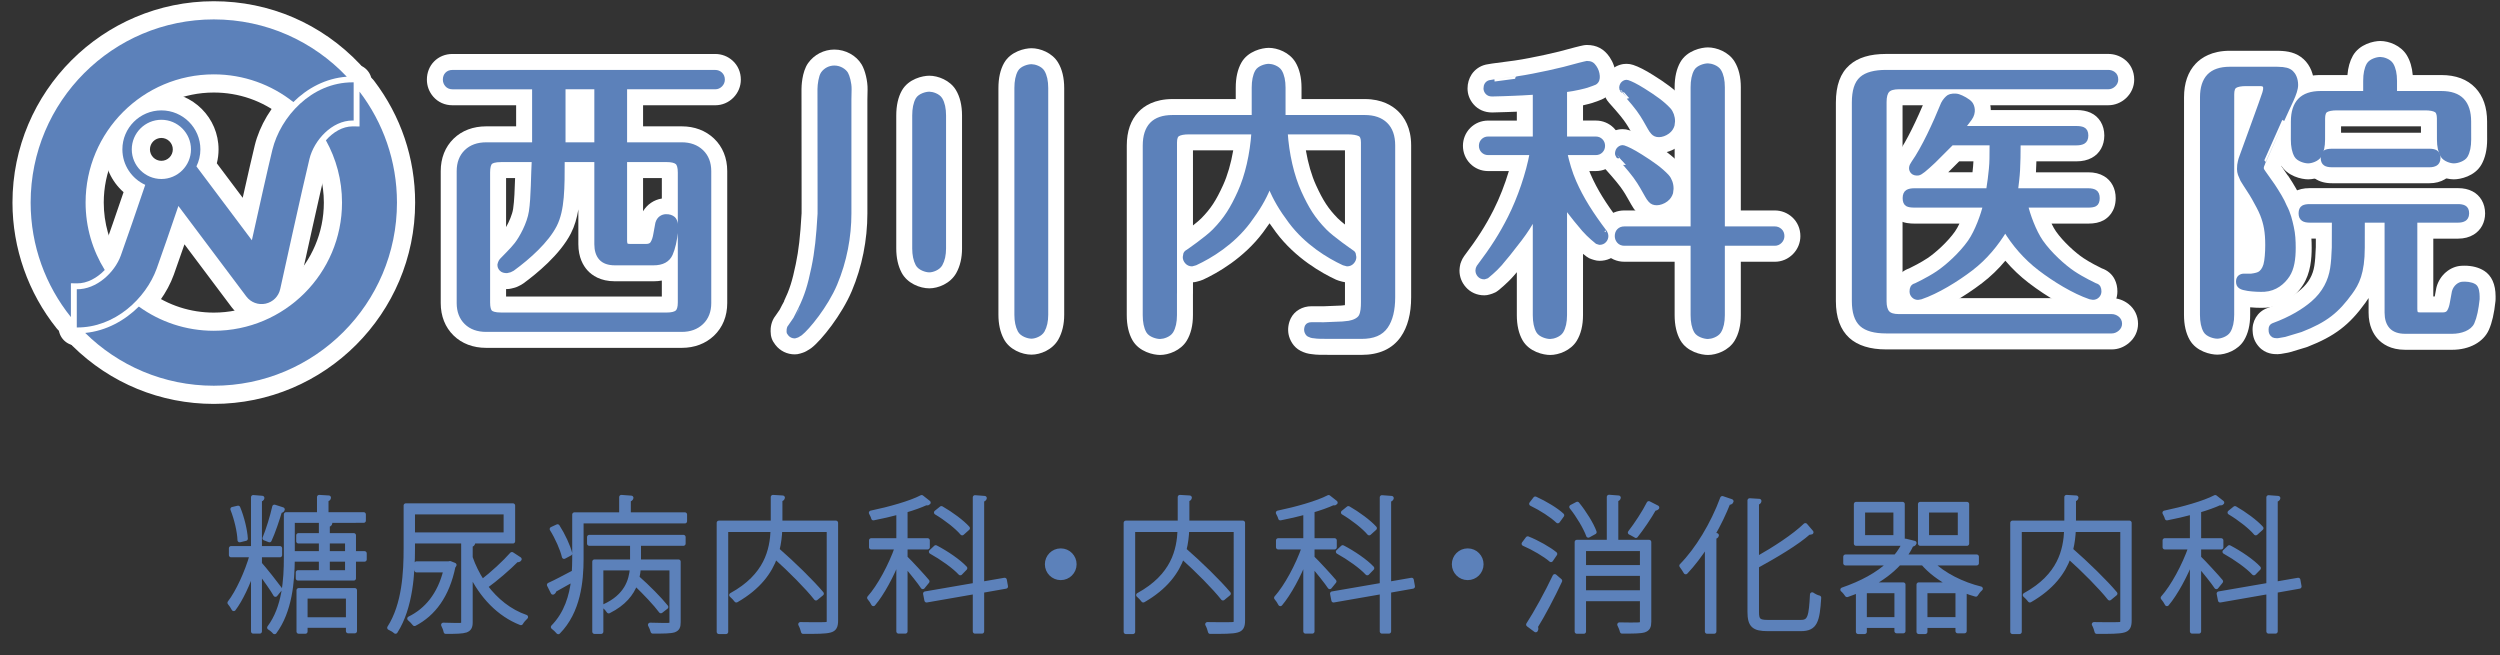 <?xml version="1.0" encoding="utf-8"?>
<!-- Generator: Adobe Illustrator 24.3.0, SVG Export Plug-In . SVG Version: 6.00 Build 0)  -->
<svg version="1.1" id="レイヤー_1" xmlns="http://www.w3.org/2000/svg" xmlns:xlink="http://www.w3.org/1999/xlink" x="0px"
	 y="0px" width="412.811px" height="108.185px" viewBox="0 0 412.811 108.185" style="enable-background:new 0 0 412.811 108.185;"
	 xml:space="preserve">
<rect x="0" y="0" width="412.811" height="108.185" fill="#333333" stroke="none"/>
<style type="text/css">
	.st0{fill:#FFFFFF;}
	.st1{fill:#5C81BA;stroke:#5C81BA;stroke-width:0.726;stroke-linecap:round;stroke-linejoin:round;}
	.st2{fill:#5C81BA;}
</style>
<g>
	<g>
		<g>
			<path class="st0" d="M80.272,55.94c-1.778,0-3.235-0.543-4.331-1.614c-1.092-1.067-1.669-2.546-1.669-4.277V28.254
				c0-1.733,0.578-3.213,1.671-4.28c1.098-1.069,2.556-1.611,4.335-1.611h6.446v-6.481h-12.02c-0.807,0-1.528-0.319-2.03-0.898
				c-0.449-0.521-0.685-1.155-0.685-1.837c0-0.768,0.263-1.441,0.759-1.947c0.5-0.513,1.178-0.787,1.956-0.787h43.408
				c0.694,0,1.334,0.247,1.85,0.715c0.56,0.51,0.866,1.226,0.866,2.019c0,0.723-0.272,1.384-0.787,1.913
				c-0.527,0.539-1.194,0.823-1.929,0.823h-13.428v6.481h7.894c1.727,0,3.167,0.537,4.283,1.596c1.125,1.068,1.72,2.554,1.72,4.296
				v21.794c0,1.741-0.594,3.226-1.719,4.294c-1.118,1.06-2.558,1.597-4.281,1.597H80.272z M82.094,50.426
				c0.14,0.023,0.357,0.045,0.675,0.045h27.316c0.334,0,0.546-0.03,0.669-0.057c0.016-0.096,0.032-0.245,0.032-0.461v-5.804
				c-0.651,0.456-1.569,0.798-2.858,0.798h-6.398c-1.479,0-2.628-0.441-3.414-1.312c-0.74-0.82-1.114-1.935-1.114-3.313V27.899
				h-2.62c-0.015,4.141-0.151,7.424-1.443,9.95c-1.666,3.254-5.363,6.253-7.418,7.751c-0.066,0.048-0.136,0.091-0.209,0.128
				l-0.442,0.223c-0.101,0.051-0.208,0.09-0.318,0.117l-0.499,0.122c-0.117,0.028-0.236,0.043-0.356,0.043
				c-0.647,0-1.193-0.151-1.629-0.45v4.169C82.066,50.164,82.079,50.318,82.094,50.426z M82.099,27.943
				c-0.017,0.119-0.033,0.293-0.033,0.537v13.133c0.114-0.117,0.239-0.243,0.37-0.375c0.533-0.537,1.195-1.205,1.673-1.822
				c0.716-0.927,1.843-3,2.104-4.704c0.224-1.458,0.292-3.69,0.353-5.66c0.012-0.396,0.024-0.783,0.037-1.154H82.77
				C82.455,27.899,82.239,27.921,82.099,27.943z M106.581,39.142c0.06-0.152,0.126-0.377,0.178-0.699l0.338-1.849
				c0.008-0.044,0.019-0.088,0.03-0.131c0.356-1.28,1.412-2.155,2.69-2.229c0.077-0.004,0.155-0.007,0.232-0.007
				c0.253,0,0.5,0.025,0.736,0.075V28.48c0-0.252-0.019-0.422-0.037-0.529c-0.116-0.021-0.33-0.051-0.668-0.051h-5.395v11.242
				H106.581z M97.001,22.363v-6.481h-2.483v6.481H97.001z"/>
			<path class="st0" d="M118.112,11.912c0.32,0,0.604,0.109,0.843,0.326c0.248,0.226,0.373,0.531,0.373,0.907
				c0,0.329-0.122,0.62-0.361,0.866c-0.24,0.246-0.528,0.37-0.855,0.37c0,0-14.412,0-14.927,0c0,0.491,0,8.99,0,9.481
				c0.503,0,9.394,0,9.394,0c1.329,0,2.421,0.397,3.25,1.184c0.832,0.789,1.253,1.869,1.253,3.208v21.795
				c0,1.337-0.421,2.417-1.253,3.208c-0.827,0.785-1.92,1.184-3.248,1.184H80.272c-1.372,0-2.477-0.399-3.283-1.187
				c-0.808-0.789-1.217-1.868-1.217-3.205V28.254c0-1.338,0.411-2.417,1.219-3.206c0.807-0.786,1.913-1.185,3.288-1.185
				c0,0,7.446,0,7.946,0c0-0.491,0-8.99,0-9.481c-0.514,0-13.52,0-13.52,0c-0.375,0-0.677-0.128-0.897-0.382
				c-0.211-0.244-0.319-0.531-0.319-0.854c0-0.37,0.11-0.673,0.329-0.896c0.22-0.226,0.518-0.338,0.886-0.338H118.112
				 M93.019,23.863c0.471,0,5.011,0,5.483,0c0-0.491,0-8.99,0-9.481c-0.471,0-5.012,0-5.483,0
				C93.019,14.873,93.019,23.372,93.019,23.863 M104.058,40.642h2.643c0.496,0,0.837-0.156,1.04-0.477
				c0.231-0.368,0.401-0.869,0.5-1.485l0.333-1.815c0.232-0.835,0.869-1.107,1.331-1.134c0.049-0.003,0.097-0.004,0.145-0.004
				c0.495,0,0.877,0.158,1.12,0.372c0.374,0.326,0.44,1.03,0.44,1.512l-0.001,0.473c-0.171,1.627-0.464,2.921-0.876,3.848
				c-0.445,1.005-1.389,1.516-2.805,1.516h-6.398c-1.038,0-1.811-0.275-2.301-0.818c-0.483-0.535-0.728-1.311-0.728-2.308
				c0,0,0-13.41,0-13.922c-0.474,0-5.181,0-5.619,0c0,4.624,0.008,8.25-1.28,10.767c-1.32,2.579-4.262,5.251-6.966,7.223
				l-0.442,0.223l-0.499,0.122c-0.374,0-0.711-0.071-0.93-0.321c-0.213-0.238-0.263-0.431-0.263-0.71c0,0,0.101-0.467,0.304-0.69
				c0.549-0.606,1.697-1.655,2.489-2.678c0.791-1.025,2.084-3.327,2.401-5.395c0.355-2.313,0.336-6.236,0.476-8.541
				c-0.546,0-5.401,0-5.401,0c-1.118,0-1.586,0.219-1.782,0.404c-0.277,0.258-0.423,0.837-0.423,1.676v21.472
				c0,0.808,0.142,1.351,0.421,1.614c0.196,0.183,0.663,0.404,1.781,0.404h27.316c0.818,0,1.399-0.14,1.728-0.414
				c0.315-0.264,0.474-0.803,0.474-1.604V28.48c0-0.843-0.159-1.404-0.473-1.666c-0.331-0.275-0.914-0.414-1.733-0.414
				c0,0-6.397,0-6.895,0c0,0.511,0,13.302,0,13.302c0,0.453,0.09,0.661,0.165,0.758C103.403,40.528,103.565,40.642,104.058,40.642
				 M118.112,8.912H74.705c-1.175,0-2.252,0.442-3.034,1.243c-0.76,0.774-1.181,1.838-1.181,2.99c0,1.048,0.363,2.022,1.049,2.816
				c0.794,0.917,1.918,1.42,3.167,1.42h10.52v3.481h-4.946c-2.153,0-4.014,0.704-5.381,2.036c-1.391,1.358-2.125,3.209-2.125,5.355
				v21.795c0,2.145,0.733,3.995,2.121,5.35c1.366,1.335,3.227,2.041,5.38,2.041h32.309c2.091,0,3.928-0.694,5.312-2.007
				c1.432-1.362,2.188-3.223,2.188-5.384V28.254c0-2.164-0.757-4.026-2.188-5.384c-1.383-1.313-3.221-2.007-5.315-2.007h-6.394
				v-3.481h11.927c1.132,0,2.198-0.452,3.001-1.274c0.785-0.805,1.215-1.856,1.215-2.962c0-1.22-0.48-2.33-1.353-3.125
				C120.187,9.305,119.171,8.912,118.112,8.912L118.112,8.912z M106.185,29.399h3.101v3.384c-1.308,0.205-2.424,0.973-3.101,2.102
				L106.185,29.399L106.185,29.399z M83.566,29.399h1.488c-0.057,1.825-0.128,3.81-0.324,5.086
				c-0.144,0.942-0.656,2.114-1.164,3.016V29.399L83.566,29.399z M83.695,47.733c0.24,0,0.479-0.029,0.712-0.086l0.499-0.122
				c0.221-0.054,0.434-0.133,0.637-0.235l0.442-0.223c0.146-0.073,0.285-0.159,0.417-0.255c2.163-1.577,6.063-4.749,7.87-8.28
				c0.613-1.199,0.993-2.512,1.228-3.954v5.742c0,2.194,0.816,3.559,1.5,4.317c0.744,0.825,2.134,1.808,4.528,1.808h6.398
				c0.473,0,0.927-0.04,1.358-0.118v2.642H83.566v-1.238C83.609,47.733,83.652,47.733,83.695,47.733L83.695,47.733z"/>
		</g>
		<g>
			<g>
				<path class="st0" d="M131.234,57.016c-0.802,0-1.511-0.345-1.997-0.971c-0.375-0.476-0.491-0.809-0.49-1.358
					c-0.015-0.187-0.027-1.018,0.521-1.665l0.772-1.121c0.345-0.684,0.592-1.171,0.793-1.52l-0.021-0.01
					c0.98-2.045,1.442-3.496,2.06-6.466c0.566-2.727,0.785-5.156,0.992-8.685c0,0-0.017-20.232-0.017-20.503
					c0-0.637,0.147-2.496,0.819-3.436c0.713-1,1.874-1.598,3.105-1.598c1.508,0,2.705,0.873,3.222,1.738
					c0.387,0.643,0.791,2.11,0.764,3.351l-0.031,1.653l0,18.818c0,4.196-0.848,8.421-2.452,12.219
					c-1.653,3.913-4.91,7.805-6.192,8.795c-0.044,0.034-0.089,0.065-0.137,0.094l-0.521,0.316c-0.101,0.062-0.209,0.11-0.322,0.146
					l-0.419,0.132C131.538,56.993,131.386,57.016,131.234,57.016z"/>
				<path class="st0" d="M137.772,11.184c0.912,0,1.656,0.542,1.934,1.008c0.219,0.365,0.574,1.55,0.552,2.549l-0.031,1.658v18.847
					c0,3.811-0.735,7.852-2.334,11.635c-1.521,3.601-4.572,7.299-5.727,8.191c0,0-0.508,0.309-0.512,0.312l-0.42,0.132
					c-0.333,0-0.613-0.135-0.811-0.39c-0.184-0.236-0.175-0.2-0.175-0.473c0,0-0.035-0.473,0.199-0.697
					c0.134-0.194,0.887-1.287,0.887-1.287s0.832-1.648,0.832-1.648c1.038-2.164,1.54-3.75,2.176-6.81
					c0.558-2.688,0.799-5.119,1.021-8.902c0-0.749,0.003-1.777,0.003-1.777s-0.018-18.543-0.018-18.814
					c0-0.758,0.203-2.093,0.539-2.563C136.328,11.535,137.03,11.184,137.772,11.184 M137.772,8.184c-1.716,0-3.334,0.834-4.329,2.23
					c-1.065,1.488-1.096,4.02-1.096,4.304c0,0.271,0.018,18.817,0.018,18.817l-0.003,1.683c-0.232,3.931-0.475,6.054-0.958,8.383
					c-0.588,2.831-1.024,4.204-1.944,6.122l0.027,0.013c-0.229,0.392-0.466,0.856-0.74,1.398l-0.679,0.985
					c-0.768,0.955-0.836,2.086-0.821,2.599c0.009,0.889,0.237,1.525,0.778,2.212l0.033,0.042c0.758,0.978,1.918,1.544,3.175,1.544
					c0.305,0,0.609-0.047,0.9-0.138l0.42-0.132c0.208-0.065,0.409-0.153,0.598-0.262c0.006-0.003,0.577-0.35,0.577-0.35
					c0.095-0.058,0.183-0.118,0.271-0.186c1.665-1.285,5.003-5.482,6.658-9.398c1.681-3.981,2.57-8.408,2.57-12.803V16.427
					l0.031-1.63c0.03-1.383-0.391-3.172-0.981-4.152C141.385,9.153,139.615,8.184,137.772,8.184L137.772,8.184z"/>
			</g>
			<g>
				<path class="st0" d="M153.456,46.111c-0.896,0-2.574-0.491-3.26-1.807c-0.466-0.891-0.703-1.993-0.703-3.273V19.081
					c0-1.391,0.247-2.534,0.734-3.397c0.696-1.226,2.35-1.681,3.229-1.681c0.816,0,2.379,0.443,3.099,1.631
					c0.53,0.875,0.799,2.035,0.799,3.447v21.949c0,1.3-0.257,2.419-0.765,3.326C155.872,45.636,154.287,46.111,153.456,46.111z"/>
				<path class="st0" d="M153.457,15.503c0.484,0,1.449,0.302,1.816,0.908c0.385,0.636,0.582,1.536,0.582,2.67V41.03
					c0,1.042-0.193,1.913-0.573,2.594c-0.368,0.654-1.336,0.986-1.825,0.986c-0.537,0-1.584-0.336-1.93-1.001
					c-0.354-0.677-0.533-1.544-0.533-2.58V19.081c0-1.128,0.182-2.024,0.541-2.66C151.88,15.811,152.926,15.503,153.457,15.503
					 M153.457,12.503c-1.089,0-3.438,0.51-4.532,2.438c-0.619,1.097-0.931,2.488-0.931,4.14V41.03c0,1.525,0.294,2.86,0.874,3.97
					c0.934,1.793,3.034,2.611,4.589,2.611c1.457,0,3.467-0.787,4.439-2.516c0.637-1.14,0.959-2.506,0.959-4.065V19.081
					c0-1.69-0.342-3.111-1.016-4.224C156.858,13.24,154.88,12.503,153.457,12.503L153.457,12.503z"/>
			</g>
			<g>
				<path class="st0" d="M170.327,57.062c-0.897,0-2.576-0.492-3.261-1.812c-0.465-0.891-0.702-1.992-0.702-3.27V14.541
					c0-1.39,0.248-2.533,0.735-3.396c0.695-1.226,2.349-1.682,3.229-1.682c0.817,0,2.382,0.444,3.101,1.634
					c0.529,0.873,0.798,2.032,0.798,3.444V51.98c0,1.299-0.257,2.417-0.764,3.325C172.74,56.585,171.156,57.062,170.327,57.062z"/>
				<path class="st0" d="M170.327,10.963c0.484,0,1.45,0.302,1.816,0.91c0.385,0.636,0.582,1.534,0.582,2.668V51.98
					c0,1.04-0.193,1.912-0.573,2.593c-0.368,0.654-1.335,0.988-1.825,0.988c-0.537,0-1.584-0.336-1.93-1.002
					c-0.354-0.677-0.534-1.543-0.534-2.579V14.541c0-1.128,0.183-2.024,0.541-2.658C168.751,11.271,169.796,10.963,170.327,10.963
					 M170.327,7.963c-1.089,0-3.438,0.51-4.532,2.44c-0.619,1.096-0.931,2.487-0.931,4.138V51.98c0,1.523,0.294,2.858,0.875,3.969
					c0.93,1.792,3.031,2.612,4.588,2.612c1.456,0,3.466-0.788,4.439-2.517c0.638-1.141,0.959-2.506,0.959-4.064V14.541
					c0-1.689-0.342-3.109-1.016-4.222C173.733,8.701,171.753,7.963,170.327,7.963L170.327,7.963z"/>
			</g>
		</g>
		<g>
			<path class="st0" d="M191.555,57.112c-0.885,0-2.55-0.454-3.251-1.672c-0.497-0.869-0.748-2.014-0.748-3.406v-5.812
				c0-0.035,0.001-0.07,0.004-0.106V24.033c0-1.942,0.515-3.467,1.529-4.533c1.036-1.09,2.56-1.644,4.528-1.644h11.935v-3.374
				c0-1.394,0.248-2.537,0.736-3.398c0.691-1.224,2.346-1.681,3.227-1.681c0.814,0,2.375,0.442,3.099,1.629
				c0.531,0.878,0.8,2.038,0.8,3.45v3.374h11.967c1.862,0,3.363,0.542,4.461,1.609c1.11,1.078,1.674,2.601,1.674,4.525V49.1
				c0,2.386-0.486,4.292-1.444,5.666c-1.101,1.57-2.822,2.332-5.267,2.332h-3.938c-2.993,0-3.299,0-4.015-0.104
				c-0.546-0.046-0.922-0.154-1.414-0.401c-0.715-0.362-1.089-1.138-1.193-1.693c-0.102-0.544-0.015-1.151,0.239-1.666
				c0.366-0.732,1.138-1.166,2.068-1.166h0.924c0.005,0,0.709,0.004,1.029,0.007l3.094-0.125l0.984-0.109
				c0.449-0.077,0.766-0.272,0.829-0.347c0.11-0.207,0.176-0.761,0.176-1.618v-5.014c-0.349,0.169-0.734,0.258-1.139,0.258
				c-0.134,0-0.268-0.018-0.396-0.053l-0.568-0.156c-0.08-0.022-0.159-0.051-0.234-0.086c-2.197-1.019-6.332-3.328-9.342-7.35
				c-0.927-1.241-1.664-2.351-2.275-3.438c-0.613,1.094-1.35,2.2-2.273,3.437c-3.014,4.025-7.148,6.333-9.344,7.351
				c-0.075,0.035-0.153,0.063-0.232,0.085l-0.566,0.156c-0.13,0.036-0.264,0.054-0.398,0.054c-0.479,0-0.933-0.125-1.329-0.359v3.68
				c0,0.043-0.002,0.085-0.005,0.128v3.466c0,1.412-0.272,2.573-0.809,3.451C193.945,56.671,192.374,57.112,191.555,57.112z
				 M195.489,23.526v16.662c0.951-0.66,3.071-2.192,3.958-3.097c1.877-1.915,2.813-3.553,3.884-5.905
				c0.979-2.147,1.698-4.946,2.034-7.859h-9.054c-0.396,0-0.656,0.031-0.818,0.063C195.491,23.43,195.489,23.475,195.489,23.526z
				 M213.902,23.328c0.335,2.914,1.055,5.711,2.034,7.858c1.07,2.353,2.006,3.991,3.882,5.906c0.833,0.849,2.751,2.25,3.77,2.965
				c0,0-0.001-16.608-0.002-16.639c-0.212-0.045-0.551-0.089-1.073-0.089H213.902z"/>
			<path class="st0" d="M209.515,10.903c0.483,0,1.448,0.304,1.818,0.91c0.385,0.637,0.58,1.536,0.58,2.67v4.874h13.467
				c1.458,0,2.606,0.397,3.415,1.184c0.81,0.786,1.22,1.947,1.22,3.45v25.11c0,2.071-0.395,3.689-1.175,4.807
				c-0.803,1.145-2.061,1.69-4.036,1.69c-0.805,0-1.679,0-3.938,0c-3.014,0-3.201,0-3.845-0.095
				c-0.408-0.031-0.597-0.094-0.91-0.251c-0.166-0.084-0.345-0.379-0.392-0.629c-0.047-0.25,0.016-0.535,0.109-0.725
				c0.103-0.207,0.377-0.329,0.723-0.329h0.924c0,0,1.066,0.004,1.09,0.006l3.146-0.128l1.038-0.115
				c0.847-0.141,1.648-0.522,1.959-1.087c0.336-0.613,0.379-1.534,0.379-2.369V23.521c0-0.738-0.187-1.187-0.573-1.371
				c-0.449-0.214-1.123-0.322-2.002-0.322c0,0-7.727,0-10.252,0c0.238,3.626,1.053,7.223,2.31,9.98
				c1.195,2.624,2.241,4.357,4.176,6.333c1.264,1.287,4.364,3.411,4.364,3.411c0.194,0.095,0.338,0.234,0.405,0.405
				c0,0.001,0.083,0.509,0.083,0.509c0,0.278-0.108,0.541-0.32,0.781c-0.221,0.248-0.5,0.373-0.831,0.373l-0.568-0.156
				c-2.523-1.17-6.137-3.367-8.771-6.888c-1.527-2.044-2.547-3.746-3.328-5.686c-0.05-0.141-0.099-0.292-0.149-0.439
				c-0.048,0.146-0.098,0.298-0.147,0.439c-0.781,1.94-1.801,3.642-3.328,5.686c-2.636,3.521-6.249,5.718-8.773,6.888l-0.566,0.156
				c-0.331,0-0.612-0.125-0.831-0.373c-0.212-0.24-0.32-0.502-0.32-0.781c0,0,0.082-0.508,0.082-0.509
				c0.067-0.17,0.212-0.309,0.406-0.405c0,0,3.102-2.123,4.363-3.411c1.937-1.976,2.983-3.709,4.178-6.333
				c1.257-2.758,2.073-6.354,2.31-9.98c-0.593,0-10.695,0-10.695,0c-0.831,0-1.443,0.115-1.819,0.342
				c-0.336,0.2-0.503,0.657-0.503,1.357v24.913h-0.006v3.594c0,1.135-0.2,2.032-0.589,2.67c-0.372,0.606-1.351,0.91-1.84,0.91
				c-0.539,0-1.598-0.309-1.951-0.921c-0.362-0.634-0.548-1.53-0.548-2.658v-5.812c0-0.006,0.004-0.011,0.004-0.016V24.033
				c0-1.544,0.375-2.721,1.115-3.499c0.742-0.781,1.9-1.178,3.442-1.178h13.435v-4.874c0-1.128,0.181-2.024,0.541-2.658
				C207.938,11.213,208.983,10.903,209.515,10.903 M209.515,7.903c-1.091,0-3.442,0.511-4.535,2.446
				c-0.615,1.086-0.929,2.478-0.929,4.134v1.874h-10.435c-2.984,0-4.701,1.148-5.616,2.111c-1.287,1.352-1.941,3.225-1.941,5.565
				v22.03c-0.003,0.053-0.004,0.106-0.004,0.158v5.812c0,1.656,0.317,3.051,0.943,4.146c1.11,1.927,3.465,2.433,4.556,2.433
				c1.425,0,3.409-0.732,4.397-2.34c0.686-1.124,1.033-2.548,1.033-4.24v-3.408c0.004-0.061,0.006-0.123,0.006-0.185v-1.825
				c0.211-0.012,0.421-0.047,0.626-0.103l0.566-0.156c0.159-0.044,0.314-0.101,0.464-0.17c2.324-1.077,6.703-3.524,9.913-7.812
				c0.388-0.519,0.745-1.018,1.074-1.501c0.329,0.483,0.685,0.981,1.073,1.5c3.208,4.287,7.587,6.736,9.913,7.814
				c0.15,0.07,0.306,0.127,0.466,0.171l0.568,0.156c0.143,0.039,0.288,0.068,0.434,0.086v3.278c0,0.207-0.004,0.375-0.01,0.512
				l-0.593,0.066l-2.963,0.12c-0.155-0.001-0.442-0.003-1.034-0.005l-0.937,0c-1.49,0-2.796,0.763-3.408,1.991
				c-0.4,0.813-0.533,1.761-0.373,2.616c0.174,0.933,0.788,2.148,1.988,2.754c0.656,0.331,1.203,0.49,1.92,0.556
				c0.791,0.113,1.144,0.113,4.189,0.113h3.938c2.928,0,5.112-0.999,6.493-2.969c1.141-1.637,1.718-3.831,1.718-6.529v-25.11
				c0-2.921-1.159-4.659-2.13-5.603c-0.952-0.926-2.681-2.031-5.505-2.031h-10.467v-1.874c0-1.689-0.341-3.109-1.013-4.221
				C212.91,8.638,210.935,7.903,209.515,7.903L209.515,7.903z M215.63,24.828h6.458v12.249c-0.495-0.392-0.927-0.76-1.2-1.037
				c-1.547-1.579-2.419-2.91-3.586-5.474C216.571,28.964,215.995,26.967,215.63,24.828L215.63,24.828z M196.989,24.828h6.647
				c-0.365,2.139-0.941,4.136-1.671,5.736c-1.168,2.565-2.04,3.896-3.59,5.477c-0.307,0.313-0.816,0.739-1.387,1.185V24.828
				L196.989,24.828z"/>
		</g>
		<g>
			<g>
				<path class="st0" d="M282.021,57.113c-0.887,0-2.553-0.456-3.251-1.677c-0.495-0.863-0.747-2.009-0.747-3.402V41.719h-9.805
					c-0.809,0-1.53-0.319-2.032-0.899c-0.448-0.519-0.685-1.153-0.685-1.836c0-0.771,0.264-1.444,0.762-1.949
					c0.501-0.512,1.179-0.786,1.955-0.786h9.805V14.408c0-1.393,0.252-2.539,0.748-3.405c0.699-1.22,2.364-1.674,3.25-1.674
					c0.819,0,2.391,0.441,3.119,1.623c0.538,0.875,0.812,2.037,0.812,3.457v21.841h7.119c0.694,0,1.334,0.248,1.852,0.718
					c0.557,0.503,0.865,1.221,0.865,2.017c0,0.725-0.273,1.387-0.79,1.914c-0.521,0.536-1.189,0.821-1.927,0.821h-7.119v10.314
					c0,1.417-0.272,2.579-0.811,3.455C284.411,56.671,282.84,57.113,282.021,57.113z"/>
				<path class="st0" d="M282.02,10.828c0.491,0,1.469,0.304,1.842,0.91c0.392,0.636,0.589,1.534,0.589,2.67v23.342h8.62
					c0.32,0,0.603,0.111,0.842,0.328c0.248,0.224,0.374,0.529,0.374,0.907c0,0.329-0.122,0.62-0.361,0.864
					c-0.239,0.246-0.528,0.37-0.855,0.37h-8.62v11.814c0,1.135-0.197,2.032-0.589,2.67c-0.372,0.606-1.351,0.91-1.842,0.91
					c-0.539,0-1.598-0.309-1.948-0.921c-0.364-0.634-0.549-1.53-0.549-2.658V40.219h-11.305c-0.377,0-0.678-0.128-0.898-0.38
					c-0.211-0.244-0.318-0.531-0.318-0.854c0-0.372,0.11-0.674,0.328-0.896c0.221-0.226,0.52-0.339,0.888-0.339h11.305V14.407
					c0-1.13,0.185-2.024,0.549-2.66C280.422,11.137,281.481,10.828,282.02,10.828 M282.02,7.828c-1.093,0-3.451,0.508-4.551,2.429
					c-0.628,1.098-0.946,2.494-0.946,4.151v20.342h-8.305c-1.172,0-2.248,0.441-3.032,1.241c-0.761,0.773-1.184,1.839-1.184,2.994
					c0,1.048,0.363,2.022,1.049,2.816c0.797,0.917,1.92,1.419,3.168,1.419h8.305v8.814c0,1.659,0.319,3.055,0.947,4.151
					c1.098,1.92,3.457,2.429,4.55,2.429c1.426,0,3.41-0.732,4.398-2.339c0.685-1.113,1.033-2.54,1.033-4.24v-8.814h5.62
					c1.135,0,2.201-0.453,3.004-1.277c0.78-0.796,1.212-1.849,1.212-2.958c0-1.225-0.483-2.337-1.361-3.131
					c-0.783-0.711-1.798-1.104-2.855-1.104h-5.62V14.407c0-1.702-0.348-3.13-1.035-4.244C285.431,8.56,283.446,7.828,282.02,7.828
					L282.02,7.828z"/>
			</g>
			<g>
				<path class="st0" d="M273.549,35.029c-0.856,0-1.595-0.32-2.138-0.926c-0.307-0.346-0.567-0.721-0.757-1.087
					c-0.115-0.194-0.257-0.445-0.397-0.696c-0.399-0.714-0.777-1.388-1.463-2.332c-0.749-1.029-2.374-2.842-2.679-3.173
					c-0.054-0.059-0.104-0.121-0.149-0.188c-0.331-0.493-0.471-1.001-0.415-1.511c0.093-0.907,0.537-1.443,0.894-1.73
					c0.446-0.364,0.96-0.559,1.479-0.559c0.224,0,0.444,0.036,0.656,0.106c0.802,0.264,1.823,0.789,3.12,1.604
					c1.955,1.23,3.498,2.312,4.676,3.592c0.711,0.771,1.136,1.95,1.108,3.078c-0.002,0.048-0.005,0.096-0.011,0.144l-0.08,0.66
					c-0.011,0.089-0.029,0.176-0.056,0.262c-0.24,0.779-0.694,1.42-1.349,1.905c-0.719,0.533-1.562,0.835-2.373,0.851
					C273.606,35.028,273.56,35.029,273.549,35.029z"/>
				<path class="st0" d="M267.923,24.326c0.06,0,0.121,0.009,0.182,0.03c0.552,0.182,1.421,0.588,2.795,1.451
					c1.84,1.158,3.307,2.181,4.372,3.338c0.435,0.471,0.73,1.273,0.712,2.025l-0.081,0.66c-0.119,0.386-0.351,0.803-0.808,1.143
					c-0.51,0.378-1.063,0.548-1.509,0.556c-0.013,0-0.025,0-0.038,0c-0.45,0-0.772-0.15-1.019-0.426
					c-0.221-0.248-0.411-0.52-0.542-0.775c-0.599-1.025-0.998-1.871-1.979-3.222c-0.893-1.226-2.796-3.317-2.797-3.317l0,0
					c-0.129-0.192-0.185-0.359-0.168-0.509c0.033-0.325,0.149-0.571,0.344-0.728C267.537,24.429,267.723,24.326,267.923,24.326
					 M267.923,21.326c-0.867,0-1.707,0.311-2.43,0.898c-0.81,0.654-1.324,1.635-1.436,2.756c-0.064,0.564-0.004,1.489,0.664,2.482
					c0.089,0.133,0.188,0.257,0.295,0.372c0.311,0.34,1.877,2.09,2.567,3.038c0.63,0.867,0.97,1.474,1.363,2.177
					c0.135,0.241,0.271,0.483,0.417,0.734c0.241,0.45,0.559,0.902,0.924,1.313c0.826,0.925,1.983,1.433,3.261,1.433
					c0.018,0,0.074-0.001,0.092-0.001c1.122-0.021,2.272-0.428,3.24-1.145c0.906-0.672,1.559-1.595,1.89-2.67
					c0.052-0.169,0.089-0.343,0.111-0.518l0.081-0.66c0.012-0.097,0.019-0.194,0.021-0.291c0.037-1.525-0.526-3.069-1.506-4.132
					c-1.288-1.4-2.923-2.549-4.979-3.843c-1.404-0.882-2.533-1.458-3.455-1.761C268.688,21.387,268.308,21.326,267.923,21.326
					L267.923,21.326z"/>
			</g>
			<g>
				<path class="st0" d="M273.912,23.784c-0.833,0-1.555-0.313-2.085-0.906c-0.283-0.316-0.536-0.677-0.728-1.041
					c-0.111-0.188-0.245-0.427-0.379-0.666c-0.379-0.676-0.737-1.315-1.386-2.208c-0.774-1.065-2.453-2.915-2.54-3.01
					c-0.054-0.058-0.104-0.121-0.148-0.187c-0.321-0.479-0.459-0.975-0.408-1.473c0.09-0.889,0.521-1.414,0.866-1.698
					c0.575-0.461,1.111-0.555,1.463-0.555c0.222,0,0.44,0.036,0.65,0.106c0.756,0.247,1.733,0.749,2.978,1.53
					c1.865,1.173,3.339,2.205,4.461,3.428c0.687,0.742,1.098,1.885,1.067,2.978c-0.001,0.047-0.005,0.095-0.01,0.142l-0.077,0.627
					c-0.011,0.086-0.029,0.17-0.054,0.253c-0.228,0.747-0.68,1.389-1.308,1.854c-0.697,0.516-1.513,0.807-2.298,0.822
					C273.968,23.783,273.922,23.784,273.912,23.784z"/>
				<path class="st0" d="M268.569,13.54c0.057,0,0.115,0.009,0.173,0.028c0.525,0.172,1.35,0.558,2.656,1.378
					c1.75,1.1,3.143,2.071,4.154,3.172c0.412,0.446,0.694,1.208,0.674,1.923l-0.076,0.627c-0.112,0.366-0.331,0.764-0.766,1.086
					c-0.486,0.359-1.009,0.52-1.434,0.528c-0.012,0-0.025,0-0.037,0c-0.427,0-0.731-0.144-0.965-0.406
					c-0.211-0.234-0.389-0.492-0.517-0.737c-0.568-0.971-0.948-1.775-1.88-3.059c-0.848-1.165-2.656-3.152-2.657-3.152l0,0
					c-0.122-0.182-0.176-0.341-0.161-0.484c0.031-0.308,0.143-0.541,0.327-0.693C268.202,13.638,268.378,13.54,268.569,13.54
					 M268.569,10.54C268.569,10.54,268.569,10.54,268.569,10.54c-0.591,0-1.483,0.15-2.382,0.867
					c-0.013,0.01-0.026,0.021-0.039,0.032c-0.794,0.655-1.292,1.616-1.402,2.704c-0.058,0.593,0.008,1.493,0.654,2.456
					c0.091,0.136,0.192,0.263,0.302,0.38c0.304,0.333,1.773,1.975,2.422,2.867c0.594,0.819,0.916,1.392,1.288,2.056
					c0.129,0.23,0.258,0.46,0.397,0.699c0.242,0.449,0.555,0.891,0.908,1.283c0.802,0.899,1.94,1.399,3.195,1.399
					c0.019,0,0.076-0.001,0.095-0.001c1.095-0.022,2.217-0.418,3.16-1.115c0.889-0.659,1.528-1.565,1.851-2.621
					c0.051-0.168,0.088-0.339,0.109-0.513l0.076-0.627c0.011-0.093,0.018-0.186,0.021-0.28c0.041-1.491-0.508-3.002-1.47-4.043
					c-1.229-1.339-2.792-2.439-4.76-3.675c-1.348-0.848-2.434-1.4-3.32-1.69C269.329,10.602,268.951,10.54,268.569,10.54
					L268.569,10.54z"/>
			</g>
			<g>
				<path class="st0" d="M255.965,57.113c-0.886,0-2.552-0.455-3.251-1.676c-0.495-0.863-0.746-2.008-0.746-3.404V40.652
					c-1.188,1.557-2.248,2.875-3.152,3.918c-0.969,1.117-2.316,2.19-2.373,2.235c-0.143,0.114-0.306,0.2-0.479,0.255l-0.422,0.134
					c-0.146,0.047-0.299,0.07-0.453,0.07c-0.765,0-1.451-0.306-1.934-0.862c-0.427-0.482-0.656-1.084-0.656-1.731
					c0-0.072,0.005-0.145,0.016-0.216l0.044-0.302c0.02-0.136,0.052-0.255,0.108-0.381c0,0,0.16-0.36,0.173-0.383
					c0.037-0.07,0.08-0.138,0.128-0.202c2.251-2.979,3.658-5.19,5.019-7.886c1.297-2.572,2.438-5.712,3.127-8.556h-5.393
					c-0.736,0-1.392-0.273-1.895-0.789c-0.494-0.503-0.757-1.154-0.757-1.879c0-0.722,0.262-1.372,0.757-1.879
					c0.513-0.518,1.165-0.789,1.895-0.789h6.248v-4.544c-0.913,0.047-1.82,0.086-1.883,0.089l-1.139,0.042
					c-0.815,0.032-1.586,0.062-2.448,0.073h-0.146c-0.771,0-1.449-0.299-1.912-0.842c-0.4-0.467-0.613-1.029-0.613-1.623
					c0-0.554,0.139-1.049,0.411-1.47c0.345-0.514,0.842-0.86,1.414-0.997c0.033-0.008,0.917-0.158,0.917-0.158
					c0.052-0.008,3.576-0.474,3.775-0.501c1.683-0.248,3.182-0.557,5.114-0.968c1.517-0.32,3.154-0.729,5.01-1.252
					c0.415-0.118,1.267-0.298,1.267-0.298c0.103-0.022,0.204-0.032,0.309-0.032c1.097,0,1.865,0.411,2.491,1.331
					c0.452,0.671,0.7,1.38,0.762,2.175c0.08,1.097-0.349,2.007-1.176,2.503c-0.063,0.038-0.13,0.072-0.198,0.1
					c-0.088,0.037-0.88,0.363-1.45,0.536c-0.232,0.069-1.219,0.353-2.577,0.593v5.244h3.625c0.732,0,1.387,0.272,1.893,0.787
					c0.495,0.502,0.758,1.153,0.758,1.881c0,0.729-0.263,1.381-0.761,1.885c-0.507,0.512-1.16,0.783-1.89,0.783h-3.171
					c0.286,1.011,0.6,1.895,0.958,2.707c1.131,2.567,2.517,4.821,4.944,8.039c0.025,0.033,0.049,0.067,0.071,0.102
					c0.021,0.034,0.236,0.502,0.236,0.502c0.059,0.127,0.077,0.214,0.099,0.354l0.046,0.304c0.011,0.074,0.017,0.149,0.017,0.224
					c0,0.645-0.229,1.246-0.663,1.739c-0.481,0.549-1.166,0.853-1.926,0.853c-0.152,0-0.304-0.023-0.448-0.068l-0.421-0.132
					c-0.164-0.052-0.317-0.13-0.455-0.234c-0.013-0.01-1.4-1.104-2.402-2.259c-0.165-0.19-0.335-0.389-0.51-0.598v13.757
					c0,1.413-0.272,2.574-0.81,3.452C258.359,56.671,256.786,57.113,255.965,57.113z"/>
				<path class="st0" d="M262.044,10.428c0.633,0,0.922,0.189,1.251,0.674c0.316,0.468,0.466,0.923,0.507,1.448
					c0.031,0.431-0.057,0.863-0.453,1.101c0,0-0.796,0.329-1.311,0.485c-0.389,0.116-1.846,0.517-3.643,0.738v8.035
					c1.843,0,5.125,0,5.125,0c0.326,0,0.602,0.114,0.823,0.338c0.219,0.223,0.328,0.502,0.328,0.83c0,0.329-0.109,0.609-0.328,0.832
					v-0.001c0,0.001,0,0.001,0,0.001c-0.221,0.223-0.497,0.336-0.823,0.336c0,0-3.243,0-5.092,0c0.367,1.645,0.83,3.276,1.506,4.811
					c1.229,2.789,2.759,5.207,5.12,8.337c0.011,0.018,0.12,0.278,0.12,0.278l0.045,0.304c0,0.278-0.096,0.529-0.289,0.748
					c-0.2,0.227-0.469,0.344-0.8,0.344l-0.42-0.132c-0.003-0.001-1.285-1.02-2.173-2.044c-0.756-0.873-1.794-2.14-3.143-3.909
					v18.051c0,1.135-0.2,2.032-0.589,2.67c-0.372,0.606-1.351,0.91-1.842,0.91c-0.539,0-1.598-0.309-1.949-0.921
					c-0.364-0.634-0.548-1.53-0.548-2.658V35.572c-0.74,1.422-1.525,2.637-2.501,3.92c-1.42,1.869-2.501,3.192-3.284,4.096
					c-0.888,1.023-2.172,2.042-2.172,2.042l-0.422,0.133c-0.333,0-0.603-0.116-0.801-0.345c-0.191-0.217-0.289-0.468-0.289-0.748
					l0.044-0.302c0,0,0.113-0.261,0.122-0.278c2.364-3.13,3.787-5.393,5.16-8.114c1.615-3.202,3.02-7.299,3.641-10.731
					c-0.646,0-7.245,0-7.245,0c-0.327,0-0.603-0.114-0.821-0.336c-0.219-0.223-0.33-0.502-0.33-0.832c0-0.328,0.11-0.608,0.33-0.832
					c0.221-0.223,0.497-0.336,0.821-0.336c0,0,6.431,0,7.748,0v-7.64c-0.861,0.075-3.447,0.186-3.447,0.186
					c-1.264,0.043-2.309,0.098-3.54,0.114h-0.127c-0.333,0-0.593-0.106-0.77-0.315c-0.168-0.196-0.255-0.414-0.255-0.65
					c0-0.263,0.058-0.483,0.17-0.654c0.123-0.183,0.302-0.305,0.504-0.353l0.817-0.138c0,0,3.743-0.495,3.739-0.495
					c1.787-0.263,3.366-0.593,5.214-0.985c1.628-0.344,3.291-0.765,5.105-1.276C261.261,10.592,262.044,10.428,262.044,10.428
					 M262.044,7.428c-0.207,0-0.414,0.022-0.617,0.064c-0.148,0.031-0.908,0.193-1.37,0.324c-1.846,0.52-3.407,0.91-4.905,1.227
					c-1.972,0.418-3.386,0.71-5.015,0.95c-0.273,0.037-3.712,0.492-3.712,0.492c-0.035,0.005-0.07,0.01-0.105,0.016l-0.817,0.138
					c-0.066,0.011-0.132,0.025-0.197,0.04c-0.939,0.224-1.755,0.791-2.298,1.597c-0.454,0.696-0.681,1.489-0.681,2.329
					c0,0.959,0.339,1.86,0.98,2.606c0.739,0.871,1.825,1.359,3.045,1.359h0.127c0.913-0.011,1.697-0.042,2.526-0.074
					c0.359-0.014,0.727-0.028,1.116-0.041c0.054-0.002,0.176-0.008,0.346-0.015v1.471h-4.748c-1.121,0-2.169,0.435-2.952,1.224
					c-0.778,0.795-1.199,1.836-1.199,2.944c0,1.113,0.423,2.155,1.192,2.936c0.775,0.792,1.828,1.232,2.959,1.232h3.433
					c-0.655,2.195-1.535,4.453-2.507,6.38c-1.317,2.609-2.684,4.756-4.875,7.657c-0.108,0.144-0.204,0.297-0.285,0.457
					c-0.014,0.027-0.196,0.436-0.196,0.436c-0.112,0.251-0.177,0.49-0.216,0.762l-0.044,0.302c-0.021,0.143-0.031,0.287-0.031,0.431
					c0,1.015,0.359,1.959,1.037,2.73c0.757,0.873,1.846,1.363,3.053,1.363c0.307,0,0.612-0.047,0.905-0.14l0.422-0.133
					c0.349-0.11,0.674-0.283,0.96-0.51c0.154-0.122,1.533-1.227,2.573-2.426c0.168-0.194,0.341-0.398,0.52-0.609v7.088
					c0,1.66,0.318,3.057,0.945,4.151c1.102,1.921,3.459,2.429,4.552,2.429c1.426,0,3.411-0.732,4.398-2.339
					c0.687-1.124,1.033-2.548,1.033-4.24V41.912c0.396,0.333,0.758,0.601,1.005,0.721c0.133,0.065,0.271,0.12,0.412,0.164
					l0.42,0.132c0.291,0.091,0.594,0.138,0.899,0.138c1.196,0,2.281-0.484,3.053-1.363c0.677-0.769,1.036-1.713,1.036-2.729
					c0-0.148-0.011-0.296-0.033-0.442l-0.045-0.304c-0.037-0.247-0.104-0.488-0.201-0.718c-0.129-0.306-0.199-0.475-0.333-0.693
					c-0.049-0.08-0.102-0.157-0.159-0.232c-2.352-3.117-3.689-5.287-4.77-7.74c-0.086-0.195-0.17-0.396-0.251-0.602h1.091
					c1.12,0,2.167-0.434,2.95-1.221c0.002-0.002,0.004-0.004,0.007-0.007c0,0,0,0,0,0c0.001-0.001,0.002-0.002,0.003-0.003
					c0,0,0,0,0.001-0.001c0,0,0,0,0.001-0.001c0.001-0.001,0.001-0.001,0.002-0.002c0,0,0,0,0,0c0.766-0.78,1.188-1.821,1.188-2.934
					c0-1.113-0.423-2.155-1.191-2.935c-0.783-0.795-1.834-1.233-2.96-1.233h-2.125v-2.515c0.791-0.176,1.335-0.334,1.501-0.384
					c0.636-0.193,1.444-0.523,1.599-0.588c0.138-0.057,0.271-0.124,0.399-0.201c1.308-0.787,2.018-2.24,1.899-3.888
					c-0.084-1.077-0.415-2.023-1.011-2.908C264.868,8.078,263.647,7.428,262.044,7.428L262.044,7.428z"/>
			</g>
		</g>
		<g>
			<g>
				<path class="st0" d="M316.702,50.655c-0.687,0-1.306-0.256-1.788-0.74c-0.483-0.486-0.738-1.104-0.738-1.788
					c0-0.499,0.093-0.925,0.284-1.303c0.262-0.529,0.741-0.923,1.358-1.115c0.423-0.203,2.04-0.995,3.321-1.852
					c1.454-0.973,3.604-2.923,4.902-4.77c0.663-0.945,1.304-2.401,1.751-3.667h-9.657c-0.841,0-1.425-0.115-1.895-0.372
					c-0.549-0.302-1.201-0.95-1.201-2.332c0-1.428,0.746-2.076,1.191-2.336c0.372-0.222,0.833-0.358,1.393-0.409
					c-0.364-0.13-0.683-0.339-0.924-0.614c-0.398-0.451-0.608-1.009-0.608-1.615c0-0.722,0.37-1.333,0.649-1.73
					c1.894-2.69,3.935-7.5,4.725-9.442c0.015-0.036,0.03-0.07,0.047-0.104c0.346-0.693,0.928-1.37,1.482-1.725
					c0.611-0.391,1.417-0.433,1.734-0.433c0.397,0,0.773,0.055,1.117,0.165c0.604,0.192,2.06,0.865,2.718,1.718
					c0.624,0.801,0.935,2.15,0.368,3.478h15.944c0.683,0,1.24,0.102,1.705,0.312c0.419,0.189,1.39,0.8,1.39,2.392
					c0,1.461-0.799,2.111-1.275,2.368c-0.499,0.269-1.095,0.4-1.819,0.4h-8.093c-0.014,1.157-0.042,2.164-0.086,3.006
					c-0.031,0.592-0.088,1.204-0.153,1.804h10.274c0.753,0,1.358,0.143,1.853,0.438c0.437,0.256,1.18,0.906,1.18,2.329
					c0,1.444-0.745,2.077-1.189,2.325c-0.474,0.26-1.056,0.378-1.843,0.378h-8.297c0.446,1.263,1.086,2.714,1.749,3.659
					c1.292,1.844,3.443,3.795,4.9,4.771c1.288,0.86,2.906,1.652,3.325,1.853c0.619,0.196,1.1,0.593,1.363,1.132
					c0.182,0.359,0.274,0.785,0.274,1.285c0,0.688-0.256,1.308-0.739,1.79c-0.48,0.481-1.099,0.737-1.786,0.737
					c-0.084,0-0.168-0.007-0.251-0.021l-0.476-0.081c-0.077-0.013-0.154-0.033-0.229-0.058c-2.536-0.857-5.804-2.711-8.74-4.959
					c-1.801-1.377-3.406-3.022-4.791-4.908c-1.403,1.948-2.961,3.568-4.723,4.917c-2.94,2.25-6.209,4.103-8.744,4.958
					c-0.072,0.024-0.146,0.043-0.222,0.056l-0.474,0.083C316.874,50.647,316.787,50.655,316.702,50.655z M327.027,29.95
					c0.149-1.073,0.337-2.629,0.347-3.719l0.01-1.091h-4.493c-0.859,0.858-2.527,2.522-2.527,2.522
					c-1.48,1.384-2.225,2.018-2.872,2.288H327.027z"/>
				<path class="st0" d="M322.729,15.808c0.222,0,0.453,0.028,0.662,0.094c0.552,0.176,1.621,0.734,1.985,1.205
					c0.303,0.389,0.664,1.399-0.103,2.465c0,0-0.78,1.026-1.203,1.597c1.005,0,18.807,0,18.807,0c0.464,0,0.82,0.058,1.089,0.179
					c0.336,0.152,0.505,0.495,0.505,1.025c0,0.521-0.164,0.873-0.487,1.047c-0.275,0.148-0.636,0.22-1.107,0.22c0,0-9.077,0-9.584,0
					c-0.001,1.77-0.033,3.266-0.093,4.428c-0.058,1.111-0.211,2.299-0.344,3.382c0.617,0,11.964,0,11.964,0
					c0.476,0,0.83,0.074,1.084,0.226c0.299,0.176,0.447,0.527,0.447,1.04c0,0.518-0.143,0.86-0.422,1.016
					c-0.231,0.126-0.593,0.187-1.11,0.187c0,0-6.805,0-10.302,0c0.307,1.435,1.332,4.32,2.526,6.021
					c1.413,2.015,3.696,4.086,5.295,5.155c1.598,1.067,3.627,2.014,3.627,2.014c0.266,0.065,0.454,0.192,0.548,0.383
					c0.084,0.166,0.122,0.37,0.122,0.626c0,0.284-0.099,0.529-0.299,0.728c-0.198,0.199-0.442,0.299-0.726,0.299l-0.476-0.081
					c-2.671-0.903-5.899-2.884-8.309-4.729c-2.346-1.794-4.246-4.011-5.711-6.425c-1.467,2.414-3.284,4.64-5.627,6.434
					c-2.412,1.845-5.64,3.826-8.311,4.728l-0.474,0.082c-0.286,0-0.528-0.101-0.726-0.299c-0.2-0.2-0.3-0.444-0.3-0.728
					c0-0.256,0.04-0.46,0.123-0.626c0.095-0.192,0.282-0.319,0.548-0.383c0,0,2.029-0.945,3.627-2.014
					c1.598-1.069,3.88-3.139,5.296-5.155c1.195-1.703,2.22-4.596,2.527-6.029c-0.743,0-11.661,0-11.661,0
					c-0.568,0-0.94-0.06-1.174-0.187c-0.286-0.158-0.422-0.49-0.422-1.016c0-0.515,0.149-0.866,0.447-1.04
					c0.253-0.152,0.63-0.226,1.148-0.226c0,0,11.454,0,12.189,0c0-0.011,0-0.024,0-0.034c0,0,0.532-3.219,0.549-5.172
					c0.006-0.623,0.018-1.988,0.023-2.604c-0.725,0-6.424,0-6.628,0c-0.412,0.414-2.964,2.961-2.964,2.961
					c-1.481,1.384-2.162,1.947-2.552,2.013c-0.063,0.01-0.129,0.016-0.197,0.016c-0.274,0-0.572-0.085-0.728-0.263
					c-0.187-0.211-0.234-0.44-0.234-0.623c0-0.274,0.19-0.602,0.377-0.869c1.672-2.376,3.555-6.464,4.887-9.739
					c0.262-0.525,0.687-0.964,0.948-1.131C321.977,15.893,322.34,15.808,322.729,15.808 M322.73,12.808
					C322.73,12.808,322.73,12.808,322.73,12.808C322.729,12.808,322.729,12.808,322.73,12.808c-0.559,0-1.631,0.087-2.542,0.668
					c-0.78,0.499-1.553,1.388-2.018,2.32c-0.034,0.068-0.066,0.138-0.094,0.209c-1.605,3.948-3.311,7.365-4.561,9.143
					c-0.622,0.889-0.923,1.736-0.923,2.595c0,0.59,0.131,1.166,0.379,1.69c-0.909,0.747-1.431,1.917-1.431,3.284
					c0,2.307,1.381,3.317,1.974,3.644c0.909,0.497,1.878,0.56,2.621,0.56h7.42c-0.239,0.495-0.491,0.949-0.742,1.306
					c-1.178,1.677-3.202,3.511-4.508,4.384c-1.127,0.754-2.555,1.464-3.049,1.704c-0.957,0.328-1.711,0.976-2.146,1.856
					c-0.286,0.568-0.435,1.232-0.435,1.958c0,1.075,0.418,2.086,1.176,2.847c0.759,0.761,1.771,1.181,2.85,1.181
					c0.172,0,0.344-0.015,0.513-0.044l0.474-0.082c0.151-0.026,0.3-0.064,0.446-0.113c2.681-0.904,6.111-2.844,9.175-5.187
					c1.389-1.064,2.657-2.282,3.825-3.679c1.169,1.368,2.462,2.595,3.868,3.671c3.057,2.341,6.486,4.281,9.171,5.188
					c0.149,0.05,0.302,0.089,0.458,0.115l0.476,0.081c0.166,0.028,0.334,0.042,0.503,0.042c1.078,0,2.091-0.419,2.85-1.181
					c0.755-0.751,1.175-1.765,1.175-2.847c0-0.728-0.149-1.392-0.442-1.975c-0.416-0.854-1.17-1.504-2.133-1.836
					c-0.491-0.238-1.924-0.952-3.055-1.707c-1.306-0.873-3.33-2.707-4.504-4.382c-0.25-0.356-0.501-0.807-0.739-1.299h6.059
					c1.047,0,1.857-0.177,2.55-0.556c0.614-0.344,1.982-1.357,1.982-3.648c0-1.583-0.701-2.904-1.924-3.625
					c-0.719-0.429-1.577-0.641-2.607-0.641h-8.637c0.005-0.075,0.009-0.151,0.013-0.226c0.025-0.477,0.045-1.006,0.061-1.585h6.621
					c0.978,0,1.804-0.189,2.527-0.577c1.316-0.712,2.067-2.056,2.067-3.69c0-1.71-0.848-3.115-2.268-3.758
					c-0.672-0.301-1.43-0.446-2.326-0.446h-14.151c-0.017-1.136-0.412-2.174-0.983-2.906c-1.137-1.473-3.417-2.212-3.44-2.219
					C323.809,12.887,323.281,12.808,322.73,12.808L322.73,12.808L322.73,12.808z M323.51,26.64h2.351
					c-0.025,0.544-0.085,1.184-0.156,1.81h-4.008C322.103,28.045,322.884,27.266,323.51,26.64L323.51,26.64z"/>
			</g>
			<g>
				<path class="st0" d="M311.447,56.197c-2.261,0-3.966-0.506-5.067-1.505c-1.15-1.052-1.73-2.719-1.73-4.962V16.938
					c0-2.375,0.572-4.034,1.749-5.073c1.097-0.968,2.796-1.458,5.049-1.458h36.687c0.618,0,1.214,0.193,1.723,0.559
					c0.678,0.481,1.055,1.256,1.055,2.178c0,0.747-0.313,1.449-0.883,1.975c-0.537,0.497-1.192,0.76-1.895,0.76h-34.585
					c-0.529,0-0.748,0.085-0.802,0.11c0.009,0.02-0.089,0.256-0.089,0.849v32.929c0,0.613,0.12,0.837,0.143,0.874
					c0.001,0,0.001,0,0.002,0c0.02,0,0.227,0.086,0.746,0.086h35.152c0.628,0,1.243,0.209,1.777,0.604
					c0.688,0.51,1.065,1.267,1.065,2.132c0,0.779-0.349,1.5-0.98,2.031c-0.547,0.46-1.191,0.703-1.862,0.703H311.447z"/>
				<path class="st0" d="M348.133,11.907c0.306,0,0.593,0.094,0.848,0.277c0.286,0.203,0.429,0.527,0.429,0.959
					c0,0.334-0.135,0.627-0.401,0.874c-0.26,0.24-0.556,0.361-0.876,0.361h-34.585c-0.89,0-1.518,0.186-1.864,0.551
					c-0.35,0.37-0.527,1.013-0.527,1.909v32.929c0,0.857,0.178,1.492,0.531,1.882c0.345,0.385,0.971,0.578,1.86,0.578h35.152
					c0.31,0,0.61,0.106,0.886,0.311c0,0,0,0-0.001,0l0.001,0.001c0.299,0.22,0.456,0.539,0.456,0.924
					c0,0.336-0.149,0.634-0.444,0.883c-0.279,0.234-0.58,0.352-0.898,0.352h-37.255c-1.879,0-3.243-0.376-4.06-1.117
					c-0.82-0.749-1.237-2.045-1.237-3.851V16.938c0-1.919,0.405-3.21,1.242-3.948c0.814-0.718,2.179-1.083,4.056-1.083H348.133
					 M348.133,8.907h-36.687c-2.666,0-4.642,0.6-6.04,1.833c-1.519,1.34-2.257,3.367-2.257,6.198v32.791
					c0,2.682,0.745,4.722,2.213,6.065c1.395,1.265,3.439,1.903,6.084,1.903h37.255c1.028,0,2.005-0.365,2.827-1.055
					c0.977-0.82,1.515-1.95,1.515-3.18c0-1.286-0.565-2.46-1.555-3.246c-0.038-0.031-0.076-0.061-0.116-0.09
					c-0.795-0.589-1.719-0.9-2.671-0.9h-34.543V17.378h33.976c1.068,0,2.101-0.41,2.908-1.154c0.885-0.822,1.368-1.913,1.368-3.081
					c0-1.401-0.617-2.642-1.692-3.406C349.966,9.197,349.068,8.907,348.133,8.907L348.133,8.907z"/>
			</g>
		</g>
		<g>
			<g>
				<path class="st0" d="M385.096,28.758c-0.847,0-1.475-0.158-1.974-0.498c-0.397-0.271-1.059-0.912-1.059-2.17
					c0-1.403,0.742-2.03,1.186-2.279c0.466-0.265,1.055-0.389,1.847-0.389h16.057c0.668,0,1.22,0.115,1.687,0.353
					c0.389,0.198,1.283,0.817,1.283,2.315c0,0.958-0.423,1.766-1.161,2.216c-0.507,0.306-1.096,0.452-1.809,0.452H385.096z"/>
				<path class="st0" d="M401.152,24.922c0.426,0,0.756,0.062,1.008,0.19c0.306,0.156,0.462,0.485,0.462,0.978
					c0,0.549-0.241,0.813-0.443,0.937c-0.256,0.155-0.59,0.231-1.026,0.231h-16.056c-0.524,0-0.895-0.078-1.13-0.238
					c-0.266-0.182-0.402-0.494-0.402-0.93c0-0.488,0.142-0.815,0.42-0.972c0.234-0.132,0.597-0.196,1.111-0.196H401.152
					 M401.152,21.922h-16.056c-1.06,0-1.882,0.186-2.587,0.584c-1.236,0.698-1.944,2.004-1.944,3.584
					c0,1.423,0.624,2.665,1.711,3.407c0.75,0.512,1.673,0.761,2.821,0.761h16.056c0.981,0,1.848-0.223,2.576-0.663
					c1.208-0.737,1.893-2.012,1.893-3.505c0-1.615-0.784-2.979-2.098-3.65C402.834,22.09,402.061,21.922,401.152,21.922
					L401.152,21.922z"/>
			</g>
			<g>
				<path class="st0" d="M376.008,56.982c-0.373,0-1.246,0-1.9-0.739c-0.526-0.591-0.626-1.176-0.639-1.596
					c-0.094-0.877,0.288-1.942,1.381-2.342c3.098-1.13,5.021-2.471,6.091-3.398c1.5-1.298,2.407-2.914,2.698-4.803
					c0.156-1.019,0.201-1.922,0.258-3.289l0.009-2.912h-2.522c-0.797,0-1.423-0.164-1.915-0.501
					c-0.389-0.262-1.054-0.901-1.054-2.167c0-1.4,0.741-2.028,1.184-2.277c0.463-0.263,1.048-0.391,1.785-0.391h24.5
					c0.668,0,1.221,0.117,1.69,0.356c0.381,0.194,1.276,0.811,1.276,2.312c0,0.954-0.421,1.76-1.153,2.214
					c-0.504,0.307-1.095,0.454-1.813,0.454h-5.588v12.548h2.94c0.061-0.153,0.127-0.379,0.18-0.703l0.337-1.842
					c0.008-0.044,0.019-0.089,0.03-0.132c0.415-1.488,1.688-2.329,2.731-2.39c0.129-0.008,0.272-0.013,0.424-0.013
					c0.987,0,1.812,0.206,2.45,0.612c0.985,0.621,1.193,1.94,1.193,2.938l-0.001,0.476c0,0.052-0.003,0.104-0.009,0.155
					c-0.199,1.893-0.507,3.258-0.965,4.295c-0.785,1.777-2.943,2.411-4.701,2.411h-7.765c-1.479,0-2.628-0.442-3.416-1.313
					c-0.738-0.821-1.112-1.935-1.112-3.313V37.904h-0.993l-0.004,2.984c0,4.715-1.16,6.719-2.248,8.228
					c-2.498,3.463-4.659,5.106-8.895,6.763c-0.038,0.015-0.076,0.028-0.115,0.04l-2.663,0.8c-0.056,0.017-0.113,0.03-0.171,0.041
					l-1.133,0.2c-0.086,0.015-0.173,0.022-0.261,0.022H376.008z"/>
				<path class="st0" d="M405.884,34.067c0.425,0,0.753,0.062,1.007,0.192c0.307,0.156,0.46,0.485,0.46,0.976
					c0,0.551-0.241,0.813-0.443,0.938c-0.253,0.155-0.589,0.23-1.024,0.23h-7.088c0,1.922,0,14.609,0,14.609
					c0,0.451,0.089,0.661,0.167,0.758c0.051,0.07,0.214,0.182,0.705,0.182h3.688c0.497,0,0.838-0.156,1.04-0.475
					c0.232-0.369,0.399-0.87,0.5-1.486l0.333-1.814c0.232-0.835,0.912-1.267,1.373-1.294c0.104-0.006,0.218-0.01,0.337-0.01
					c0.529,0,1.174,0.078,1.646,0.378c0.42,0.265,0.497,1.189,0.497,1.672l-0.001,0.473c-0.171,1.627-0.436,2.921-0.845,3.846
					c-0.445,1.006-1.913,1.517-3.33,1.517h-7.765c-1.038,0-1.812-0.277-2.302-0.819c-0.481-0.534-0.726-1.31-0.726-2.308
					c0,0,0-13.266,0-15.228h-3.991l-0.006,4.482c0,4.215-0.943,5.934-1.965,7.352c-2.264,3.138-4.128,4.641-8.225,6.243
					l-2.663,0.801l-1.133,0.2c-0.042,0-0.082,0-0.122,0c-0.318,0-0.582-0.012-0.777-0.233c-0.214-0.24-0.265-0.433-0.265-0.711
					c0,0-0.108-0.64,0.398-0.825c2.93-1.069,5.095-2.404,6.559-3.673c1.907-1.651,2.879-3.639,3.198-5.708
					c0.164-1.07,0.215-2.014,0.275-3.455l0.014-4.474h-4.028c-0.481,0-0.832-0.078-1.067-0.238c-0.266-0.18-0.401-0.492-0.401-0.93
					c0-0.487,0.142-0.813,0.42-0.971c0.232-0.132,0.576-0.197,1.048-0.197H405.884 M405.884,31.067h-24.501
					c-1.005,0-1.833,0.193-2.531,0.59c-1.228,0.694-1.937,2-1.937,3.578c0,1.43,0.626,2.674,1.719,3.414
					c0.741,0.506,1.643,0.754,2.749,0.754h1.018l-0.004,1.407c-0.06,1.451-0.108,2.206-0.24,3.066
					c-0.238,1.548-0.957,2.822-2.196,3.895c-0.975,0.845-2.74,2.072-5.623,3.123c-1.567,0.572-2.529,2.169-2.365,3.865
					c0.045,0.951,0.38,1.766,1.02,2.485c1.092,1.237,2.54,1.237,3.016,1.237l0.067,0l0.055,0c0.175,0,0.35-0.015,0.522-0.046
					l1.133-0.2c0.115-0.02,0.229-0.048,0.342-0.081l2.663-0.801c0.077-0.023,0.154-0.05,0.229-0.079
					c4.491-1.757,6.905-3.594,9.565-7.282c0.184-0.255,0.36-0.514,0.528-0.779v2.418c0,2.195,0.815,3.559,1.499,4.317
					c0.747,0.827,2.137,1.81,4.53,1.81h7.765c2.846,0,5.173-1.266,6.074-3.305c0.524-1.185,0.868-2.693,1.085-4.744
					c0.011-0.101,0.016-0.203,0.016-0.305l0.001-0.473c0-1.98-0.655-3.435-1.895-4.218c-0.877-0.557-1.972-0.841-3.248-0.841
					c-0.183,0-0.357,0.006-0.517,0.016c-1.862,0.109-3.543,1.542-4.083,3.485c-0.024,0.087-0.044,0.174-0.061,0.263l-0.241,1.317
					h-0.24l0-9.548h4.088c0.989,0,1.859-0.225,2.587-0.669c1.199-0.739,1.88-2.012,1.88-3.499c0-1.618-0.786-2.983-2.101-3.651
					C407.568,31.237,406.793,31.067,405.884,31.067L405.884,31.067z"/>
			</g>
			<g>
				<path class="st0" d="M405.19,28.113c-0.818,0-2.389-0.441-3.116-1.624c-0.539-0.879-0.812-2.042-0.812-3.457l-0.007-3.469
					c0-0.054-0.001-0.1-0.004-0.14c-0.162-0.031-0.424-0.063-0.818-0.063h-14.54c-0.395,0-0.656,0.032-0.819,0.064
					c-0.003,0.039-0.004,0.084-0.004,0.136l-0.006,3.474c0,1.417-0.273,2.581-0.812,3.455c-0.728,1.182-2.298,1.623-3.117,1.623
					c-0.884,0-2.547-0.454-3.249-1.672c-0.498-0.87-0.75-2.016-0.75-3.409l0.008-2.969c0-1.939,0.514-3.464,1.525-4.528
					c1.036-1.091,2.561-1.645,4.528-1.645h5.884v-0.542c0-1.39,0.247-2.533,0.735-3.396c0.699-1.228,2.352-1.683,3.229-1.683
					c0.813,0,2.374,0.442,3.098,1.629c0.531,0.88,0.799,2.039,0.799,3.45v0.542h6.186c1.968,0,3.491,0.553,4.529,1.645
					c1.013,1.066,1.525,2.59,1.525,4.532l0.007,2.961c0,1.395-0.251,2.541-0.746,3.407C407.739,27.659,406.075,28.113,405.19,28.113
					z"/>
				<path class="st0" d="M393.046,9.769c0.484,0,1.447,0.304,1.816,0.91c0.385,0.637,0.58,1.534,0.58,2.67v2.042h7.686
					c1.54,0,2.698,0.396,3.441,1.178c0.739,0.778,1.113,1.954,1.113,3.499l0.007,2.965c0,1.13-0.185,2.024-0.549,2.66
					c-0.352,0.612-1.411,0.921-1.951,0.921c-0.488,0-1.467-0.305-1.839-0.91c-0.391-0.637-0.589-1.534-0.589-2.671l-0.007-3.472
					c0-0.7-0.167-1.155-0.501-1.358c-0.377-0.226-0.988-0.342-1.821-0.342h-14.54c-0.832,0-1.444,0.116-1.821,0.342
					c-0.333,0.203-0.503,0.659-0.503,1.358l-0.006,3.472c0,1.137-0.197,2.034-0.589,2.671c-0.372,0.605-1.351,0.91-1.84,0.91
					c-0.538,0-1.597-0.309-1.949-0.921c-0.364-0.636-0.549-1.53-0.549-2.66l0.007-2.965c0-1.544,0.374-2.721,1.113-3.499
					c0.743-0.782,1.903-1.178,3.441-1.178h7.384v-2.042c0-1.128,0.183-2.024,0.541-2.658
					C391.471,10.079,392.516,9.769,393.046,9.769 M393.046,6.769c-1.087,0-3.434,0.509-4.531,2.437
					c-0.497,0.881-0.797,1.947-0.896,3.185h-4.421c-2.983,0-4.701,1.148-5.616,2.111c-1.286,1.354-1.938,3.226-1.938,5.565
					l-0.007,2.958c0,1.664,0.318,3.061,0.945,4.157c1.109,1.925,3.463,2.431,4.553,2.431c1.424,0,3.406-0.731,4.395-2.337
					c0.687-1.116,1.034-2.543,1.034-4.244l0.004-2.172h13.19l0.004,2.178c0,1.691,0.347,3.117,1.031,4.233
					c0.992,1.61,2.973,2.342,4.396,2.342c1.091,0,3.446-0.506,4.55-2.423c0.632-1.104,0.95-2.5,0.95-4.157l-0.007-2.972
					c0-2.332-0.652-4.204-1.938-5.558c-1.332-1.401-3.221-2.112-5.616-2.112h-4.724c-0.107-1.274-0.433-2.368-0.974-3.263
					C396.441,7.504,394.465,6.769,393.046,6.769L393.046,6.769z"/>
			</g>
			<g>
				<path class="st0" d="M366.129,57.062c-0.886,0-2.553-0.456-3.251-1.679c-0.496-0.863-0.748-2.009-0.748-3.403l0.006-35.919
					c0-1.94,0.514-3.464,1.527-4.53c1.037-1.092,2.562-1.646,4.528-1.646h7.905c0.05,0,0.099,0.002,0.146,0.007
					c1.268,0.031,2.289,0.22,3.13,0.987c0.778,0.714,1.241,1.893,1.241,3.154c0,1.275-0.651,2.652-1.476,4.395
					c-0.291,0.616-0.605,1.279-0.911,1.987c-0.007,0.015-2.98,6.7-3.11,6.995l-0.099,0.231l0.009,0.013
					c0.822,1.163,1.263,1.786,1.499,2.168l0.021-0.015c0.711,1.072,1.638,2.558,2.067,3.628c0.7,1.336,0.964,2.496,1.219,3.618
					l0.034,0.149c0.306,1.343,0.347,2.631,0.347,3.715c0,2.392-0.388,4.097-1.221,5.364c-1.199,1.819-2.964,2.896-4.972,3.032
					c-0.184,0.012-0.4,0.019-0.639,0.019c-0.798,0-1.738-0.065-2.397-0.166c-0.228-0.036-0.564-0.087-0.929-0.196v3.011
					c0,1.414-0.272,2.576-0.81,3.454C368.519,56.621,366.949,57.062,366.129,57.062z M370.059,44.089
					c0.158-0.028,0.321-0.042,0.488-0.042h1.11c0.272-0.035,0.603-0.107,0.71-0.156c0.033-0.022,0.186-0.185,0.292-0.548
					c0.15-0.513,0.251-1.668,0.251-2.872c0-1.891-0.2-3.105-0.74-4.48c-0.259-0.657-0.604-1.284-1.005-2.011l-0.294-0.537
					c-0.198-0.364-0.491-0.821-0.811-1.31L370.059,44.089z M370.064,15.554l-0.001,6.126c0.836-2.291,1.885-5.169,2.282-6.325
					h-1.458c-0.395,0-0.656,0.031-0.819,0.063C370.065,15.457,370.064,15.503,370.064,15.554z"/>
				<path class="st0" d="M376.097,11.384v0.004c1.236,0.02,1.811,0.183,2.265,0.598c0.35,0.321,0.753,1.013,0.753,2.047
					c0,1.318-1.179,3.276-2.264,5.786c0,0-3.114,7-3.113,7c0,0,0,0,0,0l-0.232,0.545l-0.072,0.368l0.067,0.325
					c0,0,0.262,0.403,0.283,0.434c0,0,1.515,2.143,1.515,2.145c0.709,1.069,1.602,2.515,1.952,3.426
					c0.667,1.248,0.899,2.35,1.155,3.473c0.258,1.133,0.31,2.267,0.31,3.382c0,1.821-0.227,3.401-0.975,4.54
					c-0.773,1.174-2.044,2.238-3.819,2.359c-0.153,0.01-0.337,0.015-0.539,0.015c-0.676,0-1.554-0.054-2.168-0.148
					c-1.155-0.179-1.628-0.404-1.628-1.178c0-0.335,0.096-0.583,0.286-0.741c0.177-0.145,0.403-0.217,0.675-0.217h1.199
					c0,0,0.842-0.089,1.288-0.312c0.443-0.223,0.847-0.728,1.065-1.469c0.221-0.756,0.311-2.119,0.311-3.294
					c0-2.18-0.268-3.56-0.844-5.029c-0.362-0.918-0.845-1.736-1.377-2.717c-0.456-0.837-1.267-1.97-1.904-3.036l-0.395-0.923
					c-0.093-0.28-0.142-0.563-0.142-0.847c0,0,0.033-0.666,0.033-0.667c0.027-0.209,0.144-0.847,0.323-1.292
					c0.6-1.696,3.507-9.57,3.817-10.594c0.075-0.308,0.266-0.846,0.045-1.246c-0.078-0.139-0.408-0.267-0.689-0.267h-2.39
					c-0.831,0-1.444,0.115-1.822,0.342c-0.333,0.203-0.501,0.659-0.501,1.357l-0.006,36.426c0,1.135-0.198,2.032-0.589,2.671
					c-0.372,0.605-1.351,0.91-1.84,0.91c-0.538,0-1.598-0.309-1.949-0.923c-0.364-0.634-0.549-1.53-0.549-2.658l0.006-35.919
					c0-1.544,0.375-2.719,1.114-3.497c0.743-0.782,1.901-1.179,3.441-1.179H376.097 M373.738,26.819h0.005 M376.097,8.384h-7.905
					c-2.982,0-4.7,1.149-5.616,2.113c-1.287,1.354-1.939,3.226-1.939,5.564L360.63,51.98c0,1.659,0.319,3.056,0.947,4.151
					c1.101,1.922,3.459,2.43,4.552,2.43c1.424,0,3.406-0.731,4.395-2.337c0.688-1.125,1.034-2.55,1.034-4.244l0-1.236
					c0.588,0.055,1.242,0.087,1.823,0.087c0.276,0,0.528-0.008,0.737-0.022c2.492-0.169,4.666-1.484,6.127-3.702
					c1.318-2.005,1.47-4.493,1.47-6.19c0-1.097-0.044-2.549-0.385-4.048l-0.036-0.156c-0.26-1.141-0.553-2.43-1.317-3.91
					c-0.393-0.951-1.125-2.237-2.18-3.827l-0.021,0.014c-0.231-0.363-0.564-0.842-1.044-1.524c0.737-1.659,2.859-6.428,2.859-6.428
					c0.306-0.709,0.61-1.352,0.904-1.973c0.868-1.836,1.618-3.422,1.618-5.033c0-1.7-0.629-3.252-1.725-4.258
					c-1.241-1.132-2.682-1.346-4.069-1.383C376.247,8.387,376.172,8.384,376.097,8.384L376.097,8.384z"/>
			</g>
		</g>
	</g>
	<g>
		<g>
			<g>
				<path class="st0" d="M11.709,53.859c-0.446,0-0.88-0.199-1.17-0.561c-4.5-5.607-6.978-12.656-6.978-19.848
					c0-17.504,14.24-31.745,31.744-31.745c8.801,0,16.986,3.526,23.048,9.929c0.398,0.42,0.519,1.033,0.31,1.573
					c-0.209,0.54-0.71,0.912-1.288,0.955c-3.651,0.27-6.298,2.193-7.877,3.759c-0.291,0.289-0.673,0.435-1.057,0.435
					c-0.328,0-0.657-0.107-0.932-0.325c-3.507-2.781-7.728-4.251-12.205-4.251c-10.846,0-19.67,8.824-19.67,19.67
					c0,3.663,1.016,7.239,2.938,10.341c0.36,0.581,0.282,1.333-0.191,1.827c-1.502,1.571-3.365,2.522-5.173,2.657v4.084
					c0,0.637-0.402,1.204-1.002,1.415C12.043,53.831,11.875,53.859,11.709,53.859z"/>
				<path class="st0" d="M35.304,3.205c8.651,0,16.447,3.638,21.959,9.46c-3.494,0.259-6.519,1.905-8.822,4.19
					c-3.61-2.862-8.172-4.575-13.137-4.575c-11.691,0-21.17,9.479-21.17,21.17c0,4.085,1.159,7.897,3.163,11.131
					c-1.214,1.27-2.844,2.21-4.527,2.21c-0.025,0-0.051,0-0.076-0.001l-0.986-0.017v5.585C7.552,47.179,5.061,40.606,5.061,33.45
					C5.061,16.747,18.601,3.205,35.304,3.205 M35.304,0.205c-18.331,0-33.244,14.914-33.244,33.245
					c0,7.531,2.595,14.913,7.308,20.786c0.581,0.724,1.448,1.123,2.34,1.123c0.333,0,0.669-0.055,0.995-0.17
					c1.201-0.422,2.005-1.557,2.005-2.83v-2.812c1.708-0.431,3.35-1.421,4.757-2.892c0.945-0.988,1.102-2.491,0.382-3.654
					c-1.775-2.865-2.714-6.168-2.714-9.551c0-10.019,8.151-18.17,18.17-18.17c4.135,0,8.034,1.358,11.274,3.926
					c0.548,0.435,1.207,0.649,1.863,0.649c0.768,0,1.532-0.293,2.114-0.87c1.398-1.387,3.736-3.091,6.931-3.328
					c1.155-0.086,2.158-0.828,2.576-1.909c0.418-1.08,0.177-2.305-0.619-3.146C53.094,3.898,44.522,0.205,35.304,0.205L35.304,0.205
					z"/>
			</g>
			<g>
				<path class="st0" d="M35.305,65.193c-8.396,0-16.312-3.249-22.291-9.148c-0.414-0.409-0.555-1.021-0.36-1.569
					c0.194-0.549,0.688-0.935,1.268-0.992c2.856-0.279,5.679-1.674,7.948-3.929c0.29-0.288,0.673-0.436,1.058-0.436
					c0.306,0,0.614,0.093,0.878,0.284c3.365,2.431,7.342,3.716,11.5,3.716c10.847,0,19.671-8.824,19.671-19.67
					c0-3.339-0.855-6.64-2.473-9.548c-0.308-0.554-0.235-1.24,0.182-1.717c1.469-1.68,3.34-2.688,5.183-2.804v-4.247
					c0-0.644,0.411-1.215,1.02-1.421c0.158-0.053,0.32-0.079,0.479-0.079c0.459,0,0.904,0.211,1.193,0.591
					c4.244,5.568,6.488,12.216,6.488,19.225C67.048,50.953,52.808,65.193,35.305,65.193z"/>
				<path class="st0" d="M59.368,15.135c3.876,5.085,6.181,11.429,6.181,18.315c0,16.703-13.54,30.243-30.244,30.243
					c-8.278,0-15.777-3.329-21.237-8.716c3.476-0.34,6.54-2.053,8.859-4.357c3.482,2.515,7.755,4,12.378,4
					c11.693,0,21.171-9.477,21.171-21.17c0-3.73-0.968-7.233-2.662-10.277c1.169-1.336,2.75-2.302,4.411-2.302l1.143,0.014V15.135
					 M59.367,12.135c-0.32,0-0.644,0.051-0.959,0.158c-1.219,0.412-2.04,1.555-2.04,2.842v2.979
					c-1.764,0.452-3.447,1.522-4.812,3.084c-0.834,0.953-0.979,2.327-0.364,3.433c1.494,2.686,2.284,5.735,2.284,8.819
					c0,10.019-8.152,18.17-18.171,18.17c-3.84,0-7.513-1.187-10.621-3.432c-0.528-0.381-1.143-0.568-1.756-0.568
					c-0.77,0-1.535,0.295-2.115,0.872c-2.025,2.011-4.524,3.254-7.037,3.5c-1.158,0.113-2.147,0.886-2.536,1.984
					c-0.389,1.097-0.108,2.32,0.721,3.138c6.262,6.178,14.552,9.581,23.344,9.581c18.331,0,33.244-14.913,33.244-33.243
					c0-7.34-2.35-14.302-6.795-20.134C61.175,12.557,60.286,12.135,59.367,12.135L59.367,12.135z"/>
			</g>
		</g>
		<g>
			<path class="st0" d="M12.662,55.57c-0.822-0.009-1.484-0.678-1.484-1.5V47.76c0-0.402,0.162-0.788,0.448-1.069
				c0.281-0.276,0.659-0.431,1.052-0.431c0.008,0,0.026,0,0.026,0c2.606,0,5.036-2.372,5.832-4.57
				c0.856-2.368,2.376-6.797,3.629-10.479c-2.135-1.465-3.457-3.91-3.457-6.544c0-4.378,3.562-7.939,7.94-7.939
				c4.378,0,7.941,3.562,7.941,7.939c0,0.889-0.148,1.758-0.44,2.593l6.684,8.907c1.028-4.622,2.143-9.57,2.69-11.798
				c1.461-5.949,7.11-12.272,14.703-12.272l0.189,0.002c0.822,0.009,1.483,0.678,1.483,1.5v6.304c0,0.4-0.16,0.784-0.444,1.065
				c-0.281,0.279-0.661,0.435-1.056,0.435c-0.004,0-0.185-0.001-0.185-0.001c-2.615,0-5.039,2.682-5.654,5.187
				c-0.92,3.748-3.631,16.039-4.754,21.15l-0.072,0.325c-0.384,1.763-1.779,3.158-3.553,3.544c-0.325,0.071-0.658,0.106-0.99,0.106
				c-1.457,0-2.848-0.696-3.721-1.862L29.959,37.18c-1.226,3.579-2.105,6.103-2.675,7.675c-1.925,5.325-7.518,10.715-14.479,10.715
				L12.662,55.57z M26.647,21.278c-1.868,0-3.388,1.52-3.388,3.388c0,1.869,1.52,3.39,3.388,3.39s3.388-1.521,3.388-3.39
				C30.036,22.798,28.515,21.278,26.647,21.278z"/>
			<path class="st0" d="M58.225,13.596l0.173,0.002v6.304L58.225,19.9c-3.44,0-6.376,3.286-7.123,6.329
				c-1.11,4.516-4.795,21.336-4.833,21.503c-0.263,1.206-1.205,2.145-2.409,2.407c-0.223,0.049-0.448,0.072-0.671,0.072
				c-0.979,0-1.918-0.457-2.52-1.261c0,0-7.094-9.452-11.213-14.939c-1.214,3.564-2.71,7.923-3.582,10.333
				c-1.769,4.891-6.855,9.726-13.07,9.726c-0.042,0-0.084,0-0.126-0.001V47.76c0.031,0.001,0.061,0.001,0.092,0.001
				c3.204,0,6.17-2.781,7.175-5.561c0.966-2.671,2.768-7.943,4.037-11.678c-2.223-1.015-3.776-3.256-3.776-5.856
				c0-3.55,2.889-6.439,6.44-6.439c3.551,0,6.441,2.889,6.441,6.439c0,1.008-0.239,1.959-0.654,2.809
				c2.154,2.869,6.162,8.21,9.155,12.199c1.172-5.294,2.716-12.209,3.389-14.949C46.304,19.33,51.397,13.596,58.225,13.596
				 M26.647,29.556c2.696,0,4.888-2.196,4.888-4.89c0-2.694-2.193-4.888-4.888-4.888c-2.695,0-4.888,2.194-4.888,4.888
				C21.759,27.361,23.952,29.556,26.647,29.556 M58.225,10.596c-8.356,0-14.562,6.911-16.159,13.414
				c-0.427,1.738-1.189,5.087-1.988,8.652l-4.275-5.696c0.19-0.748,0.286-1.517,0.286-2.299c0-5.205-4.235-9.439-9.441-9.439
				c-5.205,0-9.44,4.234-9.44,9.439c0,2.737,1.199,5.301,3.195,7.067c-1.175,3.447-2.501,7.301-3.277,9.446
				c-0.613,1.694-2.552,3.581-4.354,3.581c-0.017,0-0.034,0-0.051,0c-0.787,0-1.563,0.309-2.124,0.861
				c-0.574,0.564-0.917,1.335-0.917,2.139v6.311c0,1.645,1.324,2.982,2.968,3l0.158,0.001c7.653,0,13.787-5.889,15.891-11.706
				c0.418-1.155,1.001-2.815,1.763-5.022l7.812,10.408c1.153,1.54,2.993,2.461,4.92,2.461c0.439,0,0.879-0.047,1.309-0.141
				c2.345-0.511,4.191-2.355,4.702-4.699l0.043-0.197c0.877-3.992,3.811-17.322,4.771-21.23c0.469-1.91,2.368-4.045,4.209-4.045
				l0.144,0.001c0.01,0,0.019,0,0.029,0c0.79,0,1.549-0.312,2.111-0.869c0.569-0.563,0.889-1.331,0.889-2.131v-6.304
				c0-1.646-1.326-2.984-2.971-3l-0.173-0.002C58.244,10.596,58.234,10.596,58.225,10.596L58.225,10.596z M26.647,26.556
				c-1.041,0-1.888-0.848-1.888-1.89c0-1.041,0.847-1.888,1.888-1.888c1.041,0,1.888,0.847,1.888,1.888
				C28.536,25.708,27.689,26.556,26.647,26.556L26.647,26.556z"/>
		</g>
	</g>
</g>
<g>
	<path class="st1" d="M42.889,93.1c0.769,0.84,2.856,3.504,3.337,4.176l-0.744,0.912c-0.433-0.792-1.681-2.568-2.593-3.744v9.817
		h-1.08V93.892c-0.864,2.568-2.088,5.161-3.216,6.649c-0.145-0.288-0.456-0.768-0.673-1.008c1.345-1.728,2.856-5.017,3.673-7.873
		h-3.433v-1.128h3.648v-8.424l1.488,0.12c-0.024,0.144-0.12,0.24-0.408,0.264v8.041h3.337v1.128h-3.337V93.1z M39.313,83.859
		c0.672,1.608,1.176,3.72,1.248,5.088l-0.984,0.24c-0.048-1.392-0.527-3.48-1.176-5.113L39.313,83.859z M46.658,84.123
		c-0.048,0.168-0.192,0.216-0.432,0.24c-0.408,1.368-1.129,3.552-1.729,4.825c-0.096-0.024-0.696-0.264-0.792-0.312
		c0.552-1.32,1.271-3.648,1.608-5.185L46.658,84.123z M58.418,91.372h1.776v1.008h-1.776V95.5h-9.217v-0.984h3.816v-2.136h-4.704
		c-0.024,3.648-0.433,8.545-2.977,11.977c-0.168-0.216-0.6-0.576-0.864-0.72c2.496-3.336,2.761-7.993,2.761-11.521v-7.177h5.473
		v-2.856l1.584,0.096c-0.024,0.168-0.12,0.264-0.408,0.288v2.472h6.169v1.032H48.314v5.4h4.704v-1.992h-3.744v-0.984h3.744v-2.112
		l1.488,0.12c-0.024,0.144-0.144,0.24-0.408,0.288v1.705h4.32V91.372z M49.322,104.284v-6.816h9.265v6.744h-1.104v-0.911h-7.057
		v0.983H49.322z M57.483,98.476h-7.057v3.816h7.057V98.476z M54.098,89.379v1.992h3.24v-1.992H54.098z M57.338,94.516v-2.136h-3.24
		v2.136H57.338z"/>
	<path class="st1" d="M68.162,89.379v1.152c0,4.057-0.312,9.769-2.856,13.753c-0.216-0.216-0.72-0.504-1.008-0.624
		c2.472-3.864,2.712-9.216,2.712-13.129v-7.056h17.689v5.904H68.162z M74.306,93.004l0.72,0.288
		c-0.023,0.096-0.096,0.168-0.168,0.192c-0.983,4.896-3.312,7.92-6.408,9.529c-0.192-0.265-0.601-0.673-0.84-0.864
		c2.808-1.368,4.992-3.937,5.977-7.993h-4.801v-1.104h5.328L74.306,93.004z M83.523,84.579H68.162v3.696h15.361V84.579z
		 M77.691,92.067c0.479,1.392,1.151,2.736,1.943,3.96c1.656-1.272,3.673-3.12,4.896-4.512l1.248,0.816
		c-0.071,0.144-0.264,0.168-0.456,0.12c-1.319,1.344-3.408,3.144-5.136,4.393c1.728,2.304,3.984,4.128,6.648,5.04
		c-0.265,0.24-0.648,0.673-0.816,0.984c-3.648-1.416-6.528-4.488-8.328-8.304v8.208c0,0.768-0.217,1.104-0.769,1.32
		c-0.576,0.191-1.608,0.216-3.312,0.216c-0.048-0.312-0.24-0.792-0.408-1.128c0.792,0.023,1.536,0.048,2.064,0.048
		c1.152,0,1.248,0,1.248-0.456V89.595l1.584,0.096c-0.023,0.144-0.12,0.264-0.407,0.288V92.067z"/>
	<path class="st1" d="M103.802,84.963h9.288v1.104H96.001v6.193c0,3.72-0.48,8.712-3.816,12.097
		c-0.192-0.24-0.624-0.648-0.864-0.816c2.208-2.256,3.048-5.136,3.36-7.872l-3.168,1.776c0.023,0.168-0.097,0.312-0.217,0.384
		l-0.624-1.248c1.08-0.48,2.545-1.272,4.104-2.088c0.048-0.792,0.072-1.536,0.072-2.256v-7.273h7.753v-2.88l1.632,0.12
		c-0.024,0.144-0.144,0.264-0.432,0.288V84.963z M92.065,86.931c0.912,1.416,1.776,3.288,2.064,4.464l-0.984,0.528
		c-0.288-1.224-1.128-3.144-2.017-4.56L92.065,86.931z M97.297,89.763v-1.08h15.554v1.08h-7.369v2.977h6.553v10.008
		c0,0.769-0.168,1.104-0.744,1.32c-0.624,0.192-1.704,0.192-3.504,0.192c-0.072-0.288-0.24-0.744-0.433-1.08
		c0.889,0.023,1.656,0.048,2.232,0.048c1.152,0,1.32,0,1.32-0.456V93.82h-5.449c-0.048,0.504-0.119,1.032-0.239,1.56
		c1.704,1.488,3.744,3.552,4.776,4.849l-0.864,0.672c-0.864-1.176-2.616-3.024-4.2-4.537c-0.624,1.656-1.872,3.289-4.417,4.561
		c-0.144-0.24-0.479-0.624-0.72-0.816c3.624-1.656,4.416-4.201,4.584-6.289h-5.112v10.489h-1.104V92.74h6.24v-2.977H97.297z"/>
	<path class="st1" d="M138.027,86.331v16.153c0,0.96-0.24,1.416-0.96,1.608c-0.744,0.216-2.256,0.216-4.44,0.216
		c-0.072-0.336-0.264-0.889-0.456-1.225c0.816,0.024,1.584,0.024,2.232,0.024c0.888,0,1.584,0,1.872-0.024
		c0.479,0,0.6-0.144,0.6-0.6V87.483h-8.064c-0.048,1.056-0.168,2.16-0.456,3.312c2.616,2.28,5.736,5.329,7.32,7.225l-0.936,0.768
		c-1.416-1.8-4.225-4.632-6.721-6.865c-0.888,2.497-2.712,5.064-6.433,7.201c-0.168-0.24-0.552-0.648-0.816-0.864
		c5.809-3.192,6.697-7.441,6.841-10.777h-7.729v16.849h-1.176V86.331h8.929v-4.249l1.607,0.096
		c-0.023,0.144-0.144,0.264-0.407,0.288v3.864H138.027z"/>
	<path class="st1" d="M149.497,92.092c0.769,0.72,3.097,3.264,3.625,3.912l-0.744,0.912c-0.48-0.744-1.92-2.544-2.881-3.648v10.993
		h-1.128V92.211c-1.104,2.833-2.712,5.809-4.152,7.513c-0.144-0.312-0.456-0.768-0.672-1.008c1.632-1.824,3.528-5.305,4.585-8.353
		h-4.272v-1.128h4.512v-4.632c-1.344,0.36-2.784,0.696-4.152,0.96c-0.048-0.24-0.24-0.624-0.384-0.888
		c3-0.624,6.528-1.608,8.353-2.568l1.128,0.888c-0.048,0.072-0.12,0.096-0.216,0.096c-0.048,0-0.12,0-0.191-0.024
		c-0.889,0.408-2.089,0.84-3.409,1.224v4.944h3.673v1.128h-3.673V92.092z M166.083,96.844l-3.937,0.696v6.721h-1.152v-6.529
		l-7.992,1.392l-0.216-1.104l8.208-1.416V82.131l1.585,0.12c-0.024,0.144-0.145,0.24-0.433,0.288v13.874l3.744-0.648L166.083,96.844
		z M154.513,90.387c1.752,0.912,3.841,2.329,4.849,3.433l-0.792,0.816c-0.984-1.08-3.048-2.544-4.824-3.528L154.513,90.387z
		 M155.45,83.931c1.56,0.888,3.456,2.28,4.344,3.289l-0.912,0.816c-0.863-1.032-2.712-2.472-4.296-3.408L155.45,83.931z"/>
	<path class="st1" d="M177.41,93.172c0,1.248-1.008,2.256-2.256,2.256s-2.256-1.008-2.256-2.256c0-1.249,1.008-2.256,2.256-2.256
		C176.45,90.916,177.41,91.972,177.41,93.172z"/>
	<path class="st1" d="M205.227,86.331v16.153c0,0.96-0.24,1.416-0.96,1.608c-0.744,0.216-2.256,0.216-4.44,0.216
		c-0.072-0.336-0.264-0.889-0.456-1.225c0.816,0.024,1.584,0.024,2.232,0.024c0.888,0,1.584,0,1.872-0.024
		c0.479,0,0.6-0.144,0.6-0.6V87.483h-8.064c-0.048,1.056-0.168,2.16-0.456,3.312c2.616,2.28,5.736,5.329,7.32,7.225l-0.936,0.768
		c-1.416-1.8-4.225-4.632-6.721-6.865c-0.888,2.497-2.712,5.064-6.433,7.201c-0.168-0.24-0.552-0.648-0.816-0.864
		c5.809-3.192,6.697-7.441,6.841-10.777h-7.729v16.849h-1.176V86.331h8.929v-4.249l1.607,0.096
		c-0.023,0.144-0.144,0.264-0.407,0.288v3.864H205.227z"/>
	<path class="st1" d="M216.697,92.092c0.769,0.72,3.097,3.264,3.625,3.912l-0.744,0.912c-0.48-0.744-1.92-2.544-2.881-3.648v10.993
		h-1.128V92.211c-1.104,2.833-2.712,5.809-4.152,7.513c-0.144-0.312-0.456-0.768-0.672-1.008c1.632-1.824,3.528-5.305,4.584-8.353
		h-4.271v-1.128h4.512v-4.632c-1.344,0.36-2.784,0.696-4.152,0.96c-0.048-0.24-0.24-0.624-0.384-0.888
		c3-0.624,6.528-1.608,8.353-2.568l1.128,0.888c-0.048,0.072-0.12,0.096-0.216,0.096c-0.048,0-0.12,0-0.191-0.024
		c-0.889,0.408-2.089,0.84-3.409,1.224v4.944h3.673v1.128h-3.673V92.092z M233.283,96.844l-3.937,0.696v6.721h-1.152v-6.529
		l-7.992,1.392l-0.216-1.104l8.208-1.416V82.131l1.585,0.12c-0.024,0.144-0.145,0.24-0.433,0.288v13.874l3.744-0.648L233.283,96.844
		z M221.713,90.387c1.752,0.912,3.841,2.329,4.849,3.433l-0.792,0.816c-0.984-1.08-3.048-2.544-4.824-3.528L221.713,90.387z
		 M222.65,83.931c1.56,0.888,3.456,2.28,4.344,3.289l-0.911,0.816c-0.864-1.032-2.713-2.472-4.297-3.408L222.65,83.931z"/>
	<path class="st1" d="M244.61,93.172c0,1.248-1.008,2.256-2.256,2.256s-2.256-1.008-2.256-2.256c0-1.249,1.008-2.256,2.256-2.256
		C243.65,90.916,244.61,91.972,244.61,93.172z"/>
	<path class="st1" d="M252.264,88.923c1.585,0.624,3.528,1.728,4.513,2.544l-0.672,0.984c-0.96-0.84-2.88-1.968-4.488-2.664
		L252.264,88.923z M252.361,103.132c1.248-1.92,3.072-5.232,4.368-7.968l0.864,0.744c-1.2,2.568-2.856,5.712-4.032,7.584
		c0.071,0.12,0.096,0.216,0.096,0.312c0,0.096-0.024,0.168-0.072,0.239L252.361,103.132z M257.233,86.043
		c-0.936-0.912-2.809-2.112-4.368-2.856l0.647-0.84c1.585,0.72,3.48,1.848,4.417,2.736L257.233,86.043z M260.45,83.211
		c1.176,1.44,2.376,3.384,2.832,4.656l-1.008,0.552c-0.456-1.272-1.633-3.265-2.785-4.705L260.45,83.211z M272.306,89.5v13.153
		c0,0.816-0.191,1.2-0.815,1.416c-0.625,0.192-1.776,0.192-3.648,0.192c-0.072-0.336-0.265-0.792-0.433-1.129
		c0.648,0.024,1.272,0.024,1.801,0.024c1.872,0,1.943,0,1.943-0.504v-3.744h-9.624v5.376h-1.152V89.5h5.305v-7.441l1.584,0.12
		c-0.024,0.144-0.145,0.264-0.408,0.288V89.5H272.306z M271.154,90.627h-9.624v3.048h9.624V90.627z M261.53,97.828h9.624v-3.096
		h-9.624V97.828z M273.626,83.811c-0.096,0.096-0.24,0.168-0.48,0.168c-0.744,1.344-2.016,3.216-3.023,4.488
		c-0.024-0.024-0.937-0.528-0.961-0.528c1.009-1.296,2.353-3.336,3.097-4.825L273.626,83.811z"/>
	<path class="st1" d="M281.881,104.284V89.859c-1.104,1.728-2.305,3.312-3.528,4.608c-0.168-0.288-0.48-0.792-0.696-1.056
		c2.568-2.592,5.16-6.84,6.745-11.137l1.487,0.504c-0.048,0.192-0.264,0.24-0.504,0.216c-0.695,1.776-1.56,3.553-2.52,5.232
		l0.6,0.168c-0.024,0.144-0.144,0.24-0.408,0.264v15.625H281.881z M290.09,101.092c0,1.297,0.312,1.633,1.775,1.633h5.521
		c1.465,0,1.656-0.937,1.849-4.561c0.312,0.216,0.768,0.456,1.128,0.528c-0.24,3.864-0.6,5.16-2.977,5.16h-5.521
		c-2.256,0-2.952-0.576-2.952-2.809V82.635l1.584,0.096c-0.023,0.168-0.144,0.264-0.407,0.288v9.265
		c2.976-1.68,6.145-3.745,8.017-5.544l0.983,1.152c-0.048,0.024-0.144,0.048-0.216,0.048s-0.12,0-0.191-0.024
		c-1.992,1.776-5.449,3.816-8.593,5.544V101.092z"/>
	<path class="st1" d="M326.402,93.004h-7.416c1.896,1.896,5.064,3.48,8.064,4.2c-0.288,0.24-0.6,0.648-0.792,0.96
		c-0.624-0.168-1.248-0.384-1.872-0.624v6.672h-1.128v-0.888h-5.353v1.008h-1.08v-7.8h5.328c-1.824-0.96-3.456-2.184-4.608-3.528
		h-3.984c-1.224,1.344-2.809,2.52-4.656,3.528h5.376v7.68h-1.104v-0.888h-5.28v1.008h-1.08V97.54c-0.576,0.24-1.2,0.48-1.824,0.696
		c-0.145-0.24-0.504-0.672-0.744-0.864c3.144-1.08,5.832-2.52,7.776-4.368h-7.297v-1.081h8.305c0.673-0.792,1.2-1.68,1.608-2.616
		l1.464,0.36c-0.023,0.144-0.216,0.24-0.479,0.264c-0.312,0.696-0.721,1.368-1.177,1.992h11.953V93.004z M314.162,83.235v6.528
		h-7.681v-6.528H314.162z M313.01,88.731v-4.464h-5.4v4.464H313.01z M313.178,102.269v-4.681h-5.28v4.681H313.178z M324.795,83.235
		v6.528h-7.729v-6.528H324.795z M317.906,102.269h5.353v-4.681h-5.353V102.269z M323.643,88.731v-4.464h-5.473v4.464H323.643z"/>
	<path class="st1" d="M351.626,86.331v16.153c0,0.96-0.24,1.416-0.96,1.608c-0.744,0.216-2.256,0.216-4.44,0.216
		c-0.072-0.336-0.264-0.889-0.456-1.225c0.816,0.024,1.584,0.024,2.232,0.024c0.888,0,1.584,0,1.872-0.024
		c0.479,0,0.6-0.144,0.6-0.6V87.483h-8.064c-0.048,1.056-0.168,2.16-0.456,3.312c2.616,2.28,5.736,5.329,7.32,7.225l-0.936,0.768
		c-1.416-1.8-4.225-4.632-6.721-6.865c-0.888,2.497-2.712,5.064-6.433,7.201c-0.168-0.24-0.552-0.648-0.816-0.864
		c5.809-3.192,6.697-7.441,6.841-10.777h-7.729v16.849h-1.176V86.331h8.929v-4.249l1.607,0.096
		c-0.023,0.144-0.144,0.264-0.407,0.288v3.864H351.626z"/>
	<path class="st1" d="M363.097,92.092c0.769,0.72,3.097,3.264,3.625,3.912l-0.744,0.912c-0.48-0.744-1.92-2.544-2.881-3.648v10.993
		h-1.128V92.211c-1.104,2.833-2.712,5.809-4.152,7.513c-0.144-0.312-0.456-0.768-0.672-1.008c1.632-1.824,3.528-5.305,4.584-8.353
		h-4.271v-1.128h4.512v-4.632c-1.344,0.36-2.784,0.696-4.152,0.96c-0.048-0.24-0.24-0.624-0.384-0.888
		c3-0.624,6.528-1.608,8.353-2.568l1.128,0.888c-0.048,0.072-0.12,0.096-0.216,0.096c-0.048,0-0.12,0-0.191-0.024
		c-0.889,0.408-2.089,0.84-3.409,1.224v4.944h3.673v1.128h-3.673V92.092z M379.683,96.844l-3.937,0.696v6.721h-1.152v-6.529
		l-7.992,1.392l-0.216-1.104l8.208-1.416V82.131l1.585,0.12c-0.024,0.144-0.145,0.24-0.433,0.288v13.874l3.744-0.648L379.683,96.844
		z M368.113,90.387c1.752,0.912,3.841,2.329,4.849,3.433l-0.792,0.816c-0.984-1.08-3.048-2.544-4.824-3.528L368.113,90.387z
		 M369.05,83.931c1.56,0.888,3.456,2.28,4.344,3.289l-0.911,0.816c-0.864-1.032-2.713-2.472-4.297-3.408L369.05,83.931z"/>
</g>
<g>
	<g>
		<path class="st1" d="M118.955,12.239c-0.239-0.217-0.523-0.326-0.843-0.326H74.705c-0.368,0-0.666,0.112-0.886,0.338
			c-0.219,0.223-0.329,0.525-0.329,0.896c0,0.324,0.108,0.61,0.319,0.854c0.22,0.254,0.522,0.382,0.897,0.382c0,0,13.006,0,13.52,0
			c0,0.491,0,8.99,0,9.481c-0.5,0-7.946,0-7.946,0c-1.375,0-2.481,0.399-3.288,1.185c-0.808,0.789-1.219,1.868-1.219,3.206v21.795
			c0,1.337,0.41,2.416,1.217,3.205c0.806,0.788,1.91,1.187,3.283,1.187h32.309c1.328,0,2.42-0.399,3.248-1.184
			c0.832-0.791,1.253-1.871,1.253-3.208V28.254c0-1.338-0.421-2.418-1.253-3.208c-0.828-0.786-1.92-1.184-3.25-1.184
			c0,0-8.89,0-9.394,0c0-0.491,0-8.99,0-9.481c0.515,0,14.927,0,14.927,0c0.327,0,0.615-0.125,0.855-0.37
			c0.239-0.246,0.361-0.537,0.361-0.866C119.329,12.77,119.203,12.464,118.955,12.239z M93.019,14.382c0.471,0,5.011,0,5.483,0
			c0,0.491,0,8.99,0,9.481c-0.471,0-5.012,0-5.483,0C93.019,23.372,93.019,14.873,93.019,14.382z M110.08,26.399
			c0.819,0,1.402,0.139,1.733,0.414c0.314,0.263,0.473,0.823,0.473,1.666v21.472c0,0.8-0.159,1.34-0.474,1.604
			c-0.329,0.274-0.91,0.414-1.728,0.414H82.768c-1.118,0-1.585-0.221-1.781-0.404c-0.28-0.263-0.421-0.806-0.421-1.614V28.48
			c0-0.839,0.145-1.418,0.423-1.676c0.195-0.186,0.663-0.404,1.782-0.404c0,0,4.855,0,5.401,0c-0.14,2.305-0.12,6.228-0.476,8.541
			c-0.317,2.068-1.61,4.37-2.401,5.395c-0.792,1.023-1.941,2.072-2.489,2.678c-0.202,0.223-0.304,0.69-0.304,0.69
			c0,0.278,0.05,0.471,0.263,0.71c0.219,0.25,0.556,0.321,0.93,0.321l0.499-0.122l0.442-0.223c2.705-1.971,5.646-4.644,6.966-7.223
			c1.288-2.516,1.28-6.143,1.28-10.767c0.438,0,5.145,0,5.619,0c0,0.512,0,13.922,0,13.922c0,0.996,0.245,1.773,0.728,2.308
			c0.489,0.542,1.263,0.818,2.3,0.818h6.398c1.416,0,2.36-0.511,2.805-1.516c0.411-0.927,0.705-2.221,0.876-3.848l0.001-0.473
			c0-0.481-0.066-1.185-0.44-1.512c-0.266-0.234-0.699-0.402-1.265-0.368c-0.462,0.027-1.099,0.299-1.331,1.134l-0.333,1.815
			c-0.099,0.616-0.268,1.117-0.5,1.485c-0.203,0.321-0.544,0.477-1.04,0.477h-2.643c-0.493,0-0.655-0.114-0.708-0.183
			c-0.075-0.097-0.165-0.305-0.165-0.758c0,0,0-12.791,0-13.302C103.683,26.399,110.08,26.399,110.08,26.399z"/>
		<g>
			<path class="st1" d="M137.772,11.184c-0.742,0-1.443,0.351-1.885,0.971c-0.336,0.47-0.539,1.805-0.539,2.563
				c0,0.271,0.018,18.814,0.018,18.814s-0.003,1.028-0.003,1.777c-0.222,3.782-0.463,6.214-1.021,8.902
				c-0.636,3.06-1.138,4.645-2.176,6.81c-0.001,0-0.832,1.648-0.832,1.648s-0.752,1.093-0.887,1.287
				c-0.234,0.224-0.199,0.697-0.199,0.697c0,0.273-0.009,0.237,0.175,0.473c0.198,0.255,0.478,0.39,0.811,0.39l0.42-0.132
				c0.005-0.003,0.512-0.312,0.512-0.312c1.155-0.891,4.206-4.59,5.727-8.191c1.598-3.784,2.334-7.825,2.334-11.635V16.399
				l0.031-1.658c0.022-0.999-0.333-2.184-0.552-2.549C139.427,11.726,138.684,11.184,137.772,11.184z"/>
			<path class="st1" d="M153.457,15.503c-0.531,0-1.576,0.308-1.923,0.918c-0.359,0.636-0.541,1.531-0.541,2.66V41.03
				c0,1.036,0.179,1.903,0.533,2.58c0.346,0.664,1.394,1.001,1.93,1.001c0.489,0,1.457-0.332,1.825-0.986
				c0.381-0.681,0.573-1.553,0.573-2.594V19.081c0-1.134-0.197-2.034-0.582-2.67C154.905,15.805,153.941,15.503,153.457,15.503z"/>
			<path class="st1" d="M172.143,11.873c-0.367-0.607-1.332-0.91-1.816-0.91c-0.531,0-1.576,0.308-1.923,0.92
				c-0.358,0.634-0.541,1.53-0.541,2.658V51.98c0,1.036,0.18,1.902,0.534,2.579c0.345,0.666,1.393,1.002,1.93,1.002
				c0.49,0,1.457-0.334,1.825-0.988c0.381-0.681,0.573-1.553,0.573-2.593V14.541C172.725,13.407,172.528,12.508,172.143,11.873z"/>
		</g>
		<path class="st1" d="M228.795,20.54c-0.808-0.786-1.956-1.184-3.415-1.184h-13.467v-4.874c0-1.134-0.195-2.032-0.58-2.67
			c-0.37-0.606-1.335-0.91-1.818-0.91c-0.532,0-1.577,0.309-1.923,0.921c-0.36,0.634-0.541,1.53-0.541,2.658v4.874h-13.435
			c-1.542,0-2.7,0.397-3.442,1.178c-0.74,0.778-1.115,1.954-1.115,3.499v22.172c0,0.004-0.004,0.01-0.004,0.016v5.812
			c0,1.128,0.185,2.024,0.548,2.658c0.352,0.612,1.411,0.921,1.951,0.921c0.49,0,1.468-0.304,1.84-0.91
			c0.389-0.637,0.589-1.534,0.589-2.67v-3.594h0.006V23.526c0-0.7,0.167-1.157,0.503-1.357c0.377-0.227,0.988-0.342,1.819-0.342
			c0,0,10.102,0,10.695,0c-0.238,3.626-1.053,7.223-2.31,9.98c-1.195,2.624-2.241,4.357-4.178,6.333
			c-1.261,1.287-4.363,3.411-4.363,3.411c-0.194,0.095-0.34,0.234-0.406,0.405c0,0.001-0.082,0.509-0.082,0.509
			c0,0.278,0.108,0.541,0.32,0.781c0.219,0.248,0.5,0.373,0.831,0.373l0.566-0.156c2.524-1.17,6.137-3.367,8.773-6.888
			c1.527-2.044,2.547-3.746,3.328-5.686c0.05-0.141,0.099-0.292,0.147-0.439c0.049,0.146,0.099,0.298,0.149,0.439
			c0.781,1.94,1.801,3.642,3.328,5.686c2.635,3.521,6.249,5.718,8.771,6.888l0.568,0.156c0.331,0,0.61-0.125,0.831-0.373
			c0.212-0.24,0.32-0.502,0.32-0.781c0,0-0.083-0.508-0.083-0.509c-0.067-0.17-0.211-0.309-0.405-0.405c0,0-3.1-2.123-4.364-3.411
			c-1.935-1.976-2.981-3.709-4.176-6.333c-1.257-2.758-2.073-6.354-2.31-9.98c2.525,0,10.252,0,10.252,0
			c0.879,0,1.553,0.108,2.002,0.322c0.386,0.185,0.573,0.633,0.573,1.371v26.355c0,0.835-0.044,1.756-0.379,2.369
			c-0.311,0.565-1.113,0.947-1.959,1.087l-1.038,0.115l-3.146,0.128c-0.024-0.001-1.09-0.006-1.09-0.006h-0.924
			c-0.347,0-0.62,0.122-0.723,0.329c-0.093,0.19-0.156,0.475-0.109,0.725c0.047,0.25,0.227,0.545,0.392,0.629
			c0.313,0.158,0.503,0.22,0.91,0.251c0.644,0.095,0.831,0.095,3.845,0.095c2.259,0,3.133,0,3.938,0c1.975,0,3.233-0.545,4.036-1.69
			c0.78-1.118,1.175-2.736,1.175-4.807v-25.11C230.015,22.488,229.605,21.327,228.795,20.54z"/>
		<g>
			<path class="st1" d="M293.913,38.077c-0.239-0.217-0.522-0.328-0.842-0.328h-8.62V14.407c0-1.135-0.197-2.034-0.589-2.67
				c-0.372-0.606-1.351-0.91-1.842-0.91c-0.539,0-1.598,0.309-1.948,0.92c-0.364,0.636-0.549,1.53-0.549,2.66v23.342h-11.305
				c-0.368,0-0.667,0.114-0.888,0.339c-0.218,0.221-0.328,0.524-0.328,0.896c0,0.324,0.108,0.61,0.318,0.854
				c0.219,0.253,0.521,0.38,0.898,0.38h11.305v11.814c0,1.128,0.185,2.024,0.549,2.658c0.35,0.612,1.409,0.921,1.948,0.921
				c0.491,0,1.469-0.304,1.842-0.91c0.392-0.637,0.589-1.534,0.589-2.67V40.219h8.62c0.327,0,0.616-0.125,0.855-0.37
				c0.239-0.244,0.361-0.535,0.361-0.864C294.287,38.606,294.161,38.301,293.913,38.077z"/>
			<path class="st1" d="M270.009,29.106c0.981,1.351,1.38,2.197,1.979,3.222c0.132,0.255,0.321,0.527,0.542,0.775
				c0.253,0.284,0.586,0.434,1.056,0.426c0.446-0.009,0.999-0.179,1.509-0.556c0.457-0.339,0.689-0.756,0.808-1.143l0.081-0.66
				c0.018-0.752-0.278-1.554-0.712-2.025c-1.065-1.157-2.531-2.18-4.372-3.338c-1.373-0.863-2.242-1.269-2.795-1.451
				c-0.269-0.089-0.524,0.037-0.719,0.196c-0.195,0.158-0.311,0.403-0.344,0.728c-0.017,0.15,0.04,0.318,0.168,0.509
				C267.211,25.787,269.115,27.879,270.009,29.106z"/>
			<path class="st1" d="M270.549,18.082c0.932,1.283,1.312,2.088,1.88,3.059c0.127,0.244,0.306,0.502,0.517,0.737
				c0.241,0.27,0.556,0.414,1.002,0.406c0.425-0.009,0.948-0.169,1.434-0.528c0.435-0.322,0.654-0.72,0.766-1.086l0.076-0.627
				c0.02-0.715-0.262-1.477-0.674-1.923c-1.011-1.101-2.404-2.072-4.154-3.172c-1.305-0.82-2.131-1.206-2.656-1.378
				c-0.255-0.085-0.497,0.035-0.684,0.185c-0.184,0.152-0.296,0.385-0.327,0.693c-0.014,0.143,0.04,0.302,0.161,0.484
				C267.892,14.928,269.701,16.917,270.549,18.082z"/>
			<path class="st1" d="M265.055,38.393c-2.361-3.13-3.892-5.548-5.12-8.337c-0.677-1.536-1.14-3.166-1.506-4.811
				c1.849,0,5.092,0,5.092,0c0.326,0,0.602-0.114,0.823-0.336v-0.001c0,0.001,0,0.001,0,0.001c0.219-0.223,0.328-0.502,0.328-0.832
				c0-0.328-0.109-0.608-0.328-0.83c-0.221-0.224-0.497-0.338-0.823-0.338c0,0-3.281,0-5.125,0v-8.035
				c1.796-0.221,3.253-0.622,3.642-0.738c0.515-0.156,1.311-0.485,1.311-0.485c0.396-0.238,0.484-0.67,0.453-1.101
				c-0.041-0.525-0.191-0.979-0.507-1.448c-0.33-0.485-0.619-0.674-1.251-0.674c0,0-0.783,0.165-1.168,0.274
				c-1.813,0.511-3.477,0.932-5.105,1.276c-1.847,0.392-3.427,0.722-5.214,0.985c0.004,0-3.739,0.495-3.739,0.495l-0.817,0.138
				c-0.202,0.048-0.381,0.17-0.504,0.353c-0.112,0.172-0.17,0.392-0.17,0.654c0,0.236,0.086,0.454,0.255,0.65
				c0.177,0.209,0.437,0.315,0.77,0.315h0.127c1.232-0.016,2.276-0.071,3.541-0.114c0,0,2.586-0.111,3.447-0.186v7.64
				c-1.317,0-7.748,0-7.748,0c-0.324,0-0.6,0.114-0.821,0.336c-0.219,0.224-0.33,0.504-0.33,0.832c0,0.329,0.11,0.609,0.33,0.832
				c0.218,0.223,0.494,0.336,0.821,0.336c0,0,6.6,0,7.245,0c-0.621,3.432-2.026,7.529-3.641,10.731
				c-1.373,2.721-2.796,4.984-5.16,8.114c-0.009,0.017-0.122,0.278-0.122,0.278l-0.044,0.302c0,0.28,0.098,0.531,0.289,0.748
				c0.198,0.229,0.469,0.345,0.801,0.345l0.422-0.133c0,0,1.284-1.019,2.172-2.042c0.783-0.904,1.864-2.227,3.284-4.096
				c0.977-1.283,1.761-2.498,2.501-3.92v16.461c0,1.128,0.184,2.024,0.548,2.658c0.351,0.612,1.41,0.921,1.949,0.921
				c0.491,0,1.469-0.304,1.842-0.91c0.389-0.637,0.589-1.534,0.589-2.67V33.982c1.349,1.768,2.387,3.036,3.143,3.909
				c0.888,1.023,2.17,2.042,2.173,2.044l0.42,0.132c0.331,0,0.6-0.116,0.8-0.343c0.193-0.219,0.289-0.47,0.289-0.748l-0.045-0.304
				C265.175,38.672,265.067,38.412,265.055,38.393z"/>
		</g>
		<g>
			<path class="st1" d="M319.973,45.104c-1.598,1.069-3.627,2.014-3.627,2.014c-0.266,0.064-0.453,0.192-0.548,0.383
				c-0.083,0.166-0.123,0.37-0.123,0.626c0,0.284,0.101,0.528,0.3,0.728c0.198,0.199,0.44,0.299,0.726,0.299l0.474-0.082
				c2.671-0.901,5.899-2.883,8.311-4.728c2.343-1.794,4.161-4.019,5.627-6.434c1.465,2.414,3.365,4.631,5.711,6.425
				c2.409,1.845,5.637,3.826,8.309,4.729l0.476,0.081c0.285,0,0.528-0.101,0.726-0.299c0.2-0.199,0.299-0.444,0.299-0.728
				c0-0.255-0.038-0.46-0.122-0.626c-0.093-0.192-0.282-0.318-0.548-0.383c0,0-2.029-0.947-3.627-2.014
				c-1.598-1.069-3.882-3.139-5.295-5.155c-1.193-1.7-2.218-4.586-2.526-6.021c3.497,0,10.302,0,10.302,0
				c0.517,0,0.879-0.061,1.11-0.187c0.279-0.156,0.422-0.498,0.422-1.016c0-0.514-0.149-0.864-0.447-1.04
				c-0.255-0.152-0.609-0.226-1.084-0.226c0,0-11.346,0-11.964,0c0.133-1.083,0.286-2.271,0.344-3.382
				c0.061-1.162,0.092-2.658,0.093-4.428c0.507,0,9.584,0,9.584,0c0.471,0,0.832-0.072,1.107-0.22
				c0.323-0.175,0.487-0.527,0.487-1.047c0-0.529-0.17-0.873-0.505-1.025c-0.269-0.121-0.624-0.179-1.089-0.179
				c0,0-17.802,0-18.807,0c0.423-0.571,1.203-1.597,1.203-1.597c0.767-1.066,0.406-2.076,0.103-2.465
				c-0.364-0.471-1.433-1.029-1.985-1.205c-0.576-0.183-1.315-0.072-1.588,0.102c-0.262,0.168-0.687,0.606-0.949,1.131
				c-1.332,3.276-3.215,7.363-4.887,9.739c-0.187,0.267-0.377,0.595-0.377,0.869c0,0.183,0.047,0.412,0.234,0.623
				c0.195,0.221,0.612,0.299,0.926,0.247c0.391-0.065,1.072-0.629,2.552-2.013c0,0,2.552-2.546,2.964-2.961c0.204,0,5.903,0,6.628,0
				c-0.004,0.616-0.017,1.981-0.023,2.604c-0.017,1.953-0.549,5.172-0.549,5.172c0,0.01,0,0.023,0,0.034c-0.735,0-12.189,0-12.189,0
				c-0.518,0-0.895,0.074-1.148,0.226c-0.299,0.175-0.447,0.525-0.447,1.04c0,0.527,0.136,0.859,0.422,1.016
				c0.234,0.128,0.606,0.187,1.174,0.187c0,0,10.918,0,11.661,0c-0.307,1.433-1.332,4.326-2.527,6.029
				C323.853,41.964,321.571,44.035,319.973,45.104z"/>
			<path class="st1" d="M349.587,52.538l-0.001-0.001c0.001,0,0.001,0,0.001,0c-0.276-0.204-0.576-0.311-0.886-0.311h-35.152
				c-0.889,0-1.515-0.193-1.86-0.578c-0.352-0.39-0.531-1.025-0.531-1.882V16.837c0-0.896,0.177-1.539,0.527-1.909
				c0.347-0.365,0.974-0.551,1.864-0.551h34.585c0.32,0,0.616-0.121,0.876-0.361c0.266-0.247,0.401-0.541,0.401-0.874
				c0-0.433-0.143-0.756-0.429-0.959c-0.255-0.183-0.542-0.277-0.848-0.277h-36.687c-1.877,0-3.242,0.365-4.056,1.083
				c-0.837,0.738-1.242,2.03-1.242,3.948v32.791c0,1.805,0.418,3.101,1.237,3.851c0.817,0.741,2.181,1.117,4.06,1.117h37.255
				c0.317,0,0.619-0.118,0.898-0.352c0.296-0.248,0.444-0.546,0.444-0.883C350.043,53.077,349.886,52.758,349.587,52.538z"/>
		</g>
		<g>
			<path class="st1" d="M402.16,25.112c-0.252-0.128-0.582-0.19-1.008-0.19h-16.056c-0.514,0-0.878,0.064-1.111,0.196
				c-0.279,0.158-0.42,0.484-0.42,0.972c0,0.436,0.136,0.748,0.402,0.93c0.235,0.16,0.606,0.238,1.13,0.238h16.056
				c0.436,0,0.77-0.077,1.026-0.231c0.202-0.124,0.443-0.388,0.443-0.937C402.622,25.597,402.466,25.268,402.16,25.112z"/>
			<path class="st1" d="M408.585,47.25c-0.579-0.368-1.417-0.402-1.983-0.368c-0.461,0.027-1.141,0.46-1.373,1.294l-0.333,1.814
				c-0.101,0.616-0.268,1.117-0.5,1.486c-0.202,0.319-0.544,0.475-1.04,0.475h-3.688c-0.491,0-0.654-0.112-0.705-0.182
				c-0.078-0.097-0.167-0.307-0.167-0.758c0,0,0-12.687,0-14.609h7.088c0.435,0,0.77-0.075,1.024-0.23
				c0.202-0.125,0.443-0.387,0.443-0.938c0-0.491-0.153-0.82-0.46-0.976c-0.253-0.129-0.582-0.192-1.006-0.192h-24.501
				c-0.471,0-0.815,0.065-1.048,0.197c-0.279,0.158-0.42,0.484-0.42,0.971c0,0.437,0.135,0.749,0.401,0.93
				c0.235,0.16,0.586,0.238,1.067,0.238h4.028l-0.014,4.474c-0.059,1.441-0.11,2.384-0.275,3.455
				c-0.318,2.069-1.291,4.058-3.198,5.708c-1.464,1.269-3.628,2.604-6.559,3.673c-0.505,0.185-0.398,0.825-0.398,0.825
				c0,0.278,0.051,0.471,0.265,0.711c0.219,0.248,0.525,0.233,0.899,0.233l1.133-0.2l2.663-0.801
				c4.097-1.602,5.961-3.105,8.225-6.243c1.022-1.418,1.965-3.137,1.965-7.352l0.006-4.482h3.991c0,1.962,0,15.228,0,15.228
				c0,0.998,0.245,1.774,0.726,2.308c0.49,0.542,1.264,0.819,2.302,0.819h7.765c1.417,0,2.885-0.511,3.33-1.517
				c0.409-0.925,0.674-2.22,0.845-3.846l0.001-0.473C409.082,48.439,409.005,47.515,408.585,47.25z"/>
			<path class="st1" d="M378.636,23.033c0,1.13,0.185,2.024,0.549,2.66c0.352,0.612,1.411,0.921,1.949,0.921
				c0.49,0,1.468-0.305,1.84-0.91c0.392-0.637,0.589-1.534,0.589-2.671l0.006-3.472c0-0.7,0.17-1.155,0.503-1.358
				c0.377-0.226,0.988-0.342,1.821-0.342h14.54c0.832,0,1.444,0.116,1.821,0.342c0.334,0.203,0.501,0.659,0.501,1.358l0.007,3.472
				c0,1.137,0.198,2.034,0.589,2.671c0.372,0.605,1.351,0.91,1.839,0.91c0.539,0,1.598-0.309,1.951-0.921
				c0.364-0.636,0.549-1.53,0.549-2.66l-0.007-2.965c0-1.544-0.374-2.721-1.113-3.499c-0.743-0.782-1.901-1.178-3.441-1.178h-7.686
				v-2.042c0-1.135-0.195-2.032-0.58-2.67c-0.37-0.606-1.332-0.91-1.816-0.91c-0.531,0-1.576,0.309-1.924,0.921
				c-0.358,0.634-0.541,1.53-0.541,2.658v2.042h-7.384c-1.539,0-2.698,0.396-3.441,1.178c-0.739,0.778-1.113,1.954-1.113,3.499
				L378.636,23.033z"/>
			<path class="st1" d="M377.74,45.457c0.749-1.14,0.975-2.719,0.975-4.54c0-1.116-0.052-2.25-0.31-3.382
				c-0.256-1.123-0.488-2.225-1.155-3.473c-0.35-0.911-1.243-2.357-1.952-3.426c0-0.001-1.515-2.144-1.515-2.144
				c-0.021-0.031-0.283-0.434-0.283-0.434l-0.067-0.325l0.072-0.368l0.232-0.545c-0.004,0.007,3.113-7,3.113-7
				c1.084-2.511,2.264-4.468,2.264-5.786c0-1.033-0.403-1.726-0.753-2.047c-0.454-0.414-1.029-0.578-2.265-0.598v-0.004h-7.905
				c-1.54,0-2.698,0.397-3.441,1.179c-0.739,0.778-1.114,1.953-1.114,3.497L363.63,51.98c0,1.128,0.185,2.024,0.549,2.658
				c0.351,0.613,1.411,0.923,1.949,0.923c0.49,0,1.468-0.305,1.84-0.91c0.391-0.639,0.589-1.536,0.589-2.671l0.006-36.426
				c0-0.698,0.168-1.154,0.501-1.357c0.378-0.227,0.991-0.342,1.822-0.342h2.39c0.282,0,0.612,0.128,0.689,0.267
				c0.221,0.4,0.03,0.938-0.045,1.246c-0.31,1.023-3.216,8.898-3.817,10.594c-0.178,0.444-0.296,1.083-0.323,1.292
				c0,0.001-0.033,0.667-0.033,0.667c0,0.284,0.048,0.568,0.142,0.847l0.395,0.923c0.637,1.066,1.448,2.198,1.904,3.036
				c0.532,0.981,1.015,1.798,1.377,2.717c0.576,1.469,0.844,2.848,0.844,5.029c0,1.175-0.091,2.538-0.311,3.294
				c-0.218,0.741-0.621,1.246-1.065,1.469c-0.446,0.223-1.288,0.312-1.288,0.312h-1.199c-0.272,0-0.498,0.072-0.675,0.217
				c-0.19,0.158-0.286,0.406-0.286,0.741c0,0.774,0.473,0.999,1.628,1.178c0.797,0.122,2.041,0.177,2.707,0.133
				C375.696,47.695,376.967,46.631,377.74,45.457z"/>
		</g>
	</g>
	<g>
		<g>
			<path class="st2" d="M11.708,46.773l0.986,0.017c1.71,0.029,3.371-0.92,4.603-2.209c-2.004-3.234-3.163-7.047-3.163-11.131
				c0-11.691,9.479-21.17,21.17-21.17c4.965,0,9.527,1.713,13.137,4.575c2.303-2.285,5.328-3.931,8.822-4.19
				c-5.512-5.822-13.308-9.46-21.959-9.46c-16.704,0-30.244,13.542-30.244,30.245c0,7.156,2.492,13.729,6.647,18.909V46.773z"/>
			<path class="st2" d="M59.368,15.135v5.749l-1.143-0.014c-1.661,0-3.243,0.966-4.411,2.302c1.694,3.045,2.662,6.548,2.662,10.277
				c0,11.693-9.479,21.17-21.171,21.17c-4.623,0-8.896-1.485-12.378-4c-2.319,2.304-5.383,4.017-8.859,4.357
				c5.46,5.387,12.959,8.716,21.237,8.716c16.704,0,30.244-13.54,30.244-30.243C65.548,26.564,63.243,20.219,59.368,15.135z"/>
		</g>
		<path class="st2" d="M58.225,13.596c-6.828,0-11.921,5.734-13.246,11.13c-0.673,2.74-2.218,9.655-3.389,14.949
			c-2.993-3.988-7.002-9.33-9.155-12.199c0.415-0.851,0.654-1.801,0.654-2.809c0-3.55-2.89-6.439-6.441-6.439
			c-3.551,0-6.44,2.889-6.44,6.439c0,2.6,1.553,4.841,3.776,5.856c-1.269,3.735-3.071,9.007-4.037,11.678
			c-1.015,2.806-4.028,5.614-7.268,5.56v6.311c6.271,0.066,11.415-4.802,13.196-9.726c0.873-2.41,2.368-6.769,3.582-10.333
			C33.575,39.499,40.67,48.95,40.67,48.95c0.74,0.988,1.987,1.451,3.191,1.189c1.204-0.262,2.146-1.201,2.409-2.407
			c0.037-0.167,3.723-16.987,4.832-21.503c0.747-3.043,3.683-6.329,7.123-6.329l0.173,0.002v-6.304L58.225,13.596z M21.759,24.666
			c0-2.694,2.193-4.888,4.888-4.888c2.696,0,4.888,2.194,4.888,4.888s-2.193,4.89-4.888,4.89
			C23.952,29.556,21.759,27.361,21.759,24.666z"/>
	</g>
</g>
</svg>
